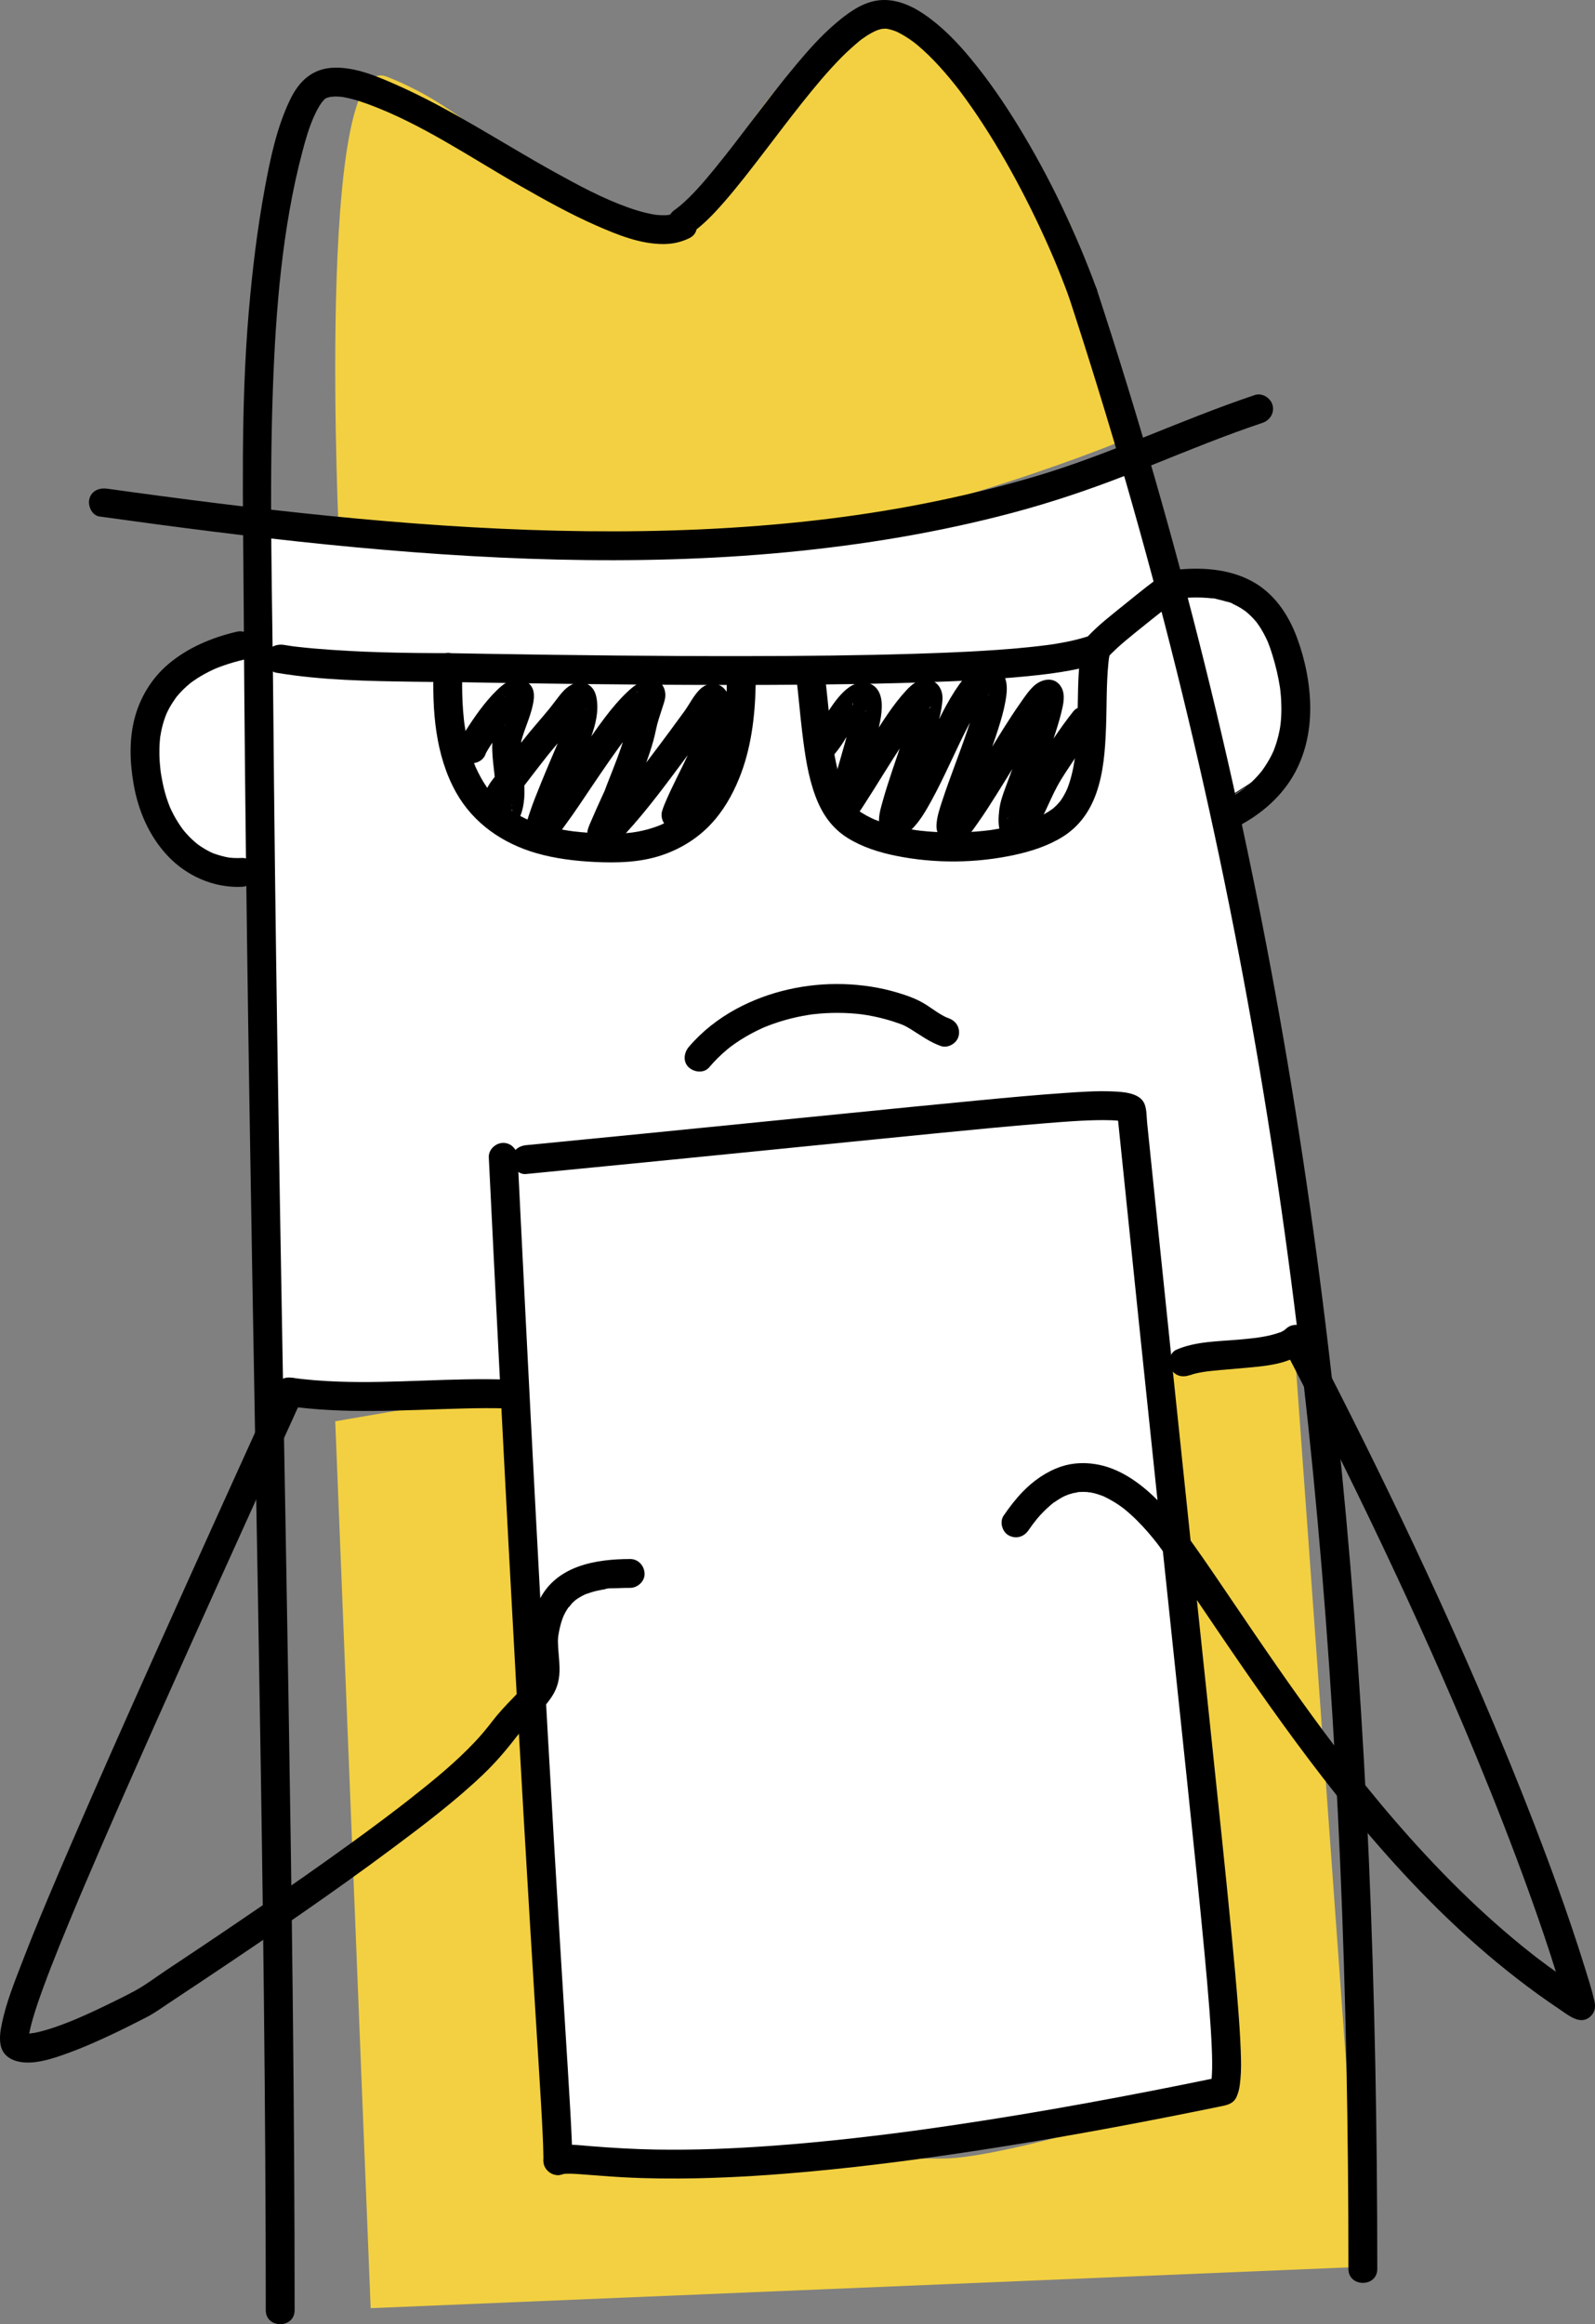 <?xml version="1.0" encoding="UTF-8"?>
<svg id="_ëîé_1" data-name="‘ëîé_1" xmlns="http://www.w3.org/2000/svg" viewBox="0 0 2042.16 2975.24">
  <rect x="0" y="0" width="2042.16" height="2975.24" fill="#808080" stroke="none"/>
  <defs>
    <style>
      .cls-1 {
        fill: #f2d041;
      }

      .cls-1, .cls-2, .cls-3 {
        stroke-width: 0px;
      }

      .cls-4 {
        fill: #fff;
        stroke: #000;
        stroke-miterlimit: 10;
      }

      .cls-3 {
        opacity: 0;
      }
    </style>
  </defs>
  <polygon class="cls-4" points="719.07 2756.31 654.97 1777.82 466.33 1784.89 354.45 1772.34 328.15 1116.78 275.45 1116.78 200.32 1031.89 187.8 938.87 219.99 869.45 310.91 825.25 325.51 821.65 328.17 666.97 474.56 683.07 825.3 696.02 1092.94 679.49 1359.47 624.03 1454.28 582.89 1507.94 752.83 1581.33 754.62 1629.96 808.2 1662.27 895.47 1640.32 978.06 1560.57 1028.78 1608.12 1235.81 1662.27 1530.93 1672.15 1727.7 1476.04 1763.56 1572.34 2640.35 1563.61 2674.26 1227.94 2742 892.07 2772.41 719.07 2756.31"/>
  <path class="cls-1" d="M429.21,1819.42l218.27-37.5,64.1,981.25h495.36c86.78,0,356.68-88.92,356.68-88.92l-88.29-918.22,181.12-44.05,85.86,1189.89-1267.74,52.88-45.35-1135.33Z"/>
  <path class="cls-1" d="M434.32,696.02s-31.18-633.46,60.53-598c143.17,55.35,190.13,175.39,359.02,188.41,37.81,2.92,111.12-169.32,195.98-224.48,84.86-55.17,84.41-96.21,241.04,96.2,147.49,181.19,140.87,408.15,140.87,408.15,0,0-317.52,129.71-540.08,129.71h-457.36Z"/>
  <path class="cls-1" d="M429.21,1819.42l45.35,1135.33"/>
  <g id="Shape">
    <path class="cls-3" d="M864.03,272.95c-4.13,2.05,3.8-1.08-.67.33-.9.28-1.78.64-2.7.86-1.26.29-8.48,1.54-3.83,1-5.48.63-11.05.44-16.53-.1-3.7-.36-1.3-.13-.5-.02-1.87-.26-3.74-.6-5.6-.96-2.93-.58-5.85-1.23-8.75-1.96-7.41-1.85-14.7-4.17-21.89-6.74-32.41-11.56-63.05-28.17-93.1-44.78-67.62-37.4-132.66-80.98-203.5-112.24-24.55-10.83-52.1-22.58-79.53-21.68-27.02.89-44.28,16.79-55.71,40.33-17.38,35.8-25.68,76.06-32.85,114.93-9.55,51.79-15.81,104.24-20.33,156.69-10.71,124.43-7.24,249.57-6.54,374.31.81,144.34,2.35,288.67,4.3,432.99,3.84,283.79,9.31,567.56,14.18,851.33,4.61,268.6,8.76,537.23,9.63,805.87.1,31.43.15,62.86.16,94.29,0,23.77,36.94,23.81,36.94,0-.02-263.01-3.61-526.02-7.92-788.99-4.6-280.65-10.12-561.28-14.32-841.93-2.14-142.56-3.94-285.13-5.14-427.7-1.12-133.53-5.26-267.77-.43-401.25,3.64-100.82,11.8-204.61,37.51-302.5,4.19-15.96,9.01-32.87,15.78-47.45,2.61-5.61,5.51-11.19,9.1-16.24.4-.56,2.24-2.75.1-.21.81-.97,1.65-1.92,2.53-2.82,3.97-4.05-.7-.28,3.03-2.45,4.38-2.55-2.14.27,1.95-.89,1.93-.55,3.85-1.03,5.83-1.39-5.05.92,2.45-.02,3.71-.03,2.91-.03,5.81.18,8.7.47,3.25.33-4.49-.75,1,.15,1.17.19,2.35.39,3.5.64,3.07.65,6.11,1.32,9.14,2.12,6.71,1.77,13.31,3.95,19.82,6.34,68.51,25.14,131.11,68.21,194.22,104.26,32.32,18.47,64.98,36.68,99.12,51.62,26.4,11.55,55.12,23.18,84.42,23.29,11.88.05,23.17-2.34,33.81-7.61,21.3-10.56,2.61-42.43-18.64-31.89h0Z"/>
    <path class="cls-2" d="M864.03,272.95c-4.13,2.05,3.8-1.08-.67.33-.9.28-1.78.64-2.7.86-1.26.29-8.48,1.54-3.83,1-5.48.63-11.05.44-16.53-.1-3.7-.36-1.3-.13-.5-.02-1.87-.26-3.74-.6-5.6-.96-2.93-.58-5.85-1.23-8.75-1.96-7.41-1.85-14.7-4.17-21.89-6.74-32.41-11.56-63.05-28.17-93.1-44.78-67.62-37.4-132.66-80.98-203.5-112.24-24.55-10.83-52.1-22.58-79.53-21.68-27.02.89-44.28,16.79-55.71,40.33-17.38,35.8-25.68,76.06-32.85,114.93-9.55,51.79-15.81,104.24-20.33,156.69-10.71,124.43-7.24,249.57-6.54,374.31.81,144.34,2.35,288.67,4.3,432.99,3.84,283.79,9.31,567.56,14.18,851.33,4.61,268.6,8.76,537.23,9.63,805.87.1,31.43.15,62.86.16,94.29,0,23.77,36.94,23.81,36.94,0-.02-263.01-3.61-526.02-7.92-788.99-4.6-280.65-10.12-561.28-14.32-841.93-2.14-142.56-3.94-285.13-5.14-427.7-1.12-133.53-5.26-267.77-.43-401.25,3.64-100.82,11.8-204.61,37.51-302.5,4.19-15.96,9.01-32.87,15.78-47.45,2.61-5.61,5.51-11.19,9.1-16.24.4-.56,2.24-2.75.1-.21.81-.97,1.65-1.92,2.53-2.82,3.97-4.05-.7-.28,3.03-2.45,4.38-2.55-2.14.27,1.95-.89,1.93-.55,3.85-1.03,5.83-1.39-5.05.92,2.45-.02,3.71-.03,2.91-.03,5.81.18,8.7.47,3.25.33-4.49-.75,1,.15,1.17.19,2.35.39,3.5.64,3.07.65,6.11,1.32,9.14,2.12,6.71,1.77,13.31,3.95,19.82,6.34,68.51,25.14,131.11,68.21,194.22,104.26,32.32,18.47,64.98,36.68,99.12,51.62,26.4,11.55,55.12,23.18,84.42,23.29,11.88.05,23.17-2.34,33.81-7.61,21.3-10.56,2.61-42.43-18.64-31.89h0Z"/>
  </g>
  <g>
    <path class="cls-3" d="M1368.57,380.11c51.85,158.26,98.1,318.34,138.26,479.97,39.32,158.24,72.83,317.9,100.71,478.55,27.86,160.53,50.06,322.01,67.23,484.03,17.55,165.58,29.92,331.68,38.14,497.98,8.5,171.97,12.57,344.15,13.4,516.33.11,22.52.16,45.04.16,67.56,0,23.77,36.94,23.81,36.94,0-.03-174.74-3.18-349.5-10.78-524.08-7.27-166.95-18.59-333.73-35.01-500.04-16.14-163.45-37.19-326.44-63.81-488.52-26.51-161.43-58.64-321.95-96.61-481.08-38.51-161.36-83.03-321.28-133.27-479.38-6.49-20.41-13.07-40.79-19.74-61.14-7.37-22.49-43.05-12.86-35.62,9.82h0Z"/>
    <path class="cls-2" d="M1368.57,380.11c51.85,158.26,98.1,318.34,138.26,479.97,39.32,158.24,72.83,317.9,100.71,478.55,27.86,160.53,50.06,322.01,67.23,484.03,17.55,165.58,29.92,331.68,38.14,497.98,8.5,171.97,12.57,344.15,13.4,516.33.11,22.52.16,45.04.16,67.56,0,23.77,36.94,23.81,36.94,0-.03-174.74-3.18-349.5-10.78-524.08-7.27-166.95-18.59-333.73-35.01-500.04-16.14-163.45-37.19-326.44-63.81-488.52-26.51-161.43-58.64-321.95-96.61-481.08-38.51-161.36-83.03-321.28-133.27-479.38-6.49-20.41-13.07-40.79-19.74-61.14-7.37-22.49-43.05-12.86-35.62,9.82h0Z"/>
  </g>
  <g>
    <path class="cls-3" d="M302.8,808.75c-31.65,7.47-62.16,20.19-87.17,41.3-20.54,17.34-35.34,41.08-42.59,66.9-7.96,28.35-6.94,58.18-1.95,86.94,5.83,33.55,19.58,65.88,42.94,91.02,24.5,26.37,59.5,41.96,95.66,40.32,9.64-.44,18.93-8.18,18.47-18.47-.43-9.63-8.13-18.94-18.47-18.47-3.34.15-6.68.19-10.02.04-1.65-.07-3.29-.22-4.93-.35-.7-.05-1.4-.15-2.1-.22,2.31.21,2.44.4.07-.03-6.42-1.15-12.51-2.91-18.68-5.01-.65-.22-1.28-.52-1.93-.74,3.79,1.28,1.51.68.6.25-1.46-.68-2.93-1.35-4.37-2.08-3.1-1.56-6.12-3.28-9.06-5.14-1.18-.75-2.35-1.52-3.5-2.31-.47-.32-4.6-3.27-2.68-1.87,1.93,1.41-1.98-1.62-2.55-2.11-1.45-1.23-2.88-2.5-4.27-3.8-2.47-2.31-4.84-4.72-7.11-7.22-.99-1.09-1.95-2.19-2.9-3.31-.74-.88-4.03-5.21-1.74-2.06-4.36-6-8.4-12.14-11.89-18.69-1.62-3.03-3.09-6.12-4.54-9.23-1.49-3.2-.34-.69-.06-.02-.31-.75-.61-1.5-.91-2.25-.81-2.03-1.57-4.07-2.3-6.13-2.7-7.64-4.82-15.45-6.47-23.38-.69-3.32-1.32-6.66-1.88-10-.24-1.41-.46-2.82-.67-4.23-.14-.93-.27-1.87-.4-2.8.19,1.3.37,3.07.12.74-.7-6.54-1.27-13.08-1.42-19.67-.14-6.05.02-12.11.52-18.14.12-1.47.26-2.94.42-4.4.04-.39.14-2.38.3-2.49.09-.06-.63,3.93-.23,1.83.57-3.02,1-6.06,1.66-9.07,1.19-5.49,2.73-10.9,4.63-16.19.47-1.3,1.07-2.57,1.48-3.89.58-1.85-.63,1.62-.73,1.67.22-.11.78-1.79.95-2.17,1.22-2.69,2.54-5.34,3.96-7.93,2.68-4.9,5.87-9.35,9.01-13.95,1.15-1.69-1.03,1.46-1.05,1.37-.04-.15,1.29-1.6,1.52-1.87.9-1.09,1.83-2.16,2.77-3.21,2.05-2.29,4.18-4.5,6.39-6.63,2.42-2.33,4.94-4.55,7.53-6.68.49-.4,1.02-.78,1.5-1.21,1.84-1.65-2.72,1.94-.67.52,1.44-.99,2.82-2.07,4.26-3.07,6.03-4.18,12.37-7.89,18.92-11.19,1.72-.87,3.46-1.71,5.21-2.52.89-.41,1.79-.81,2.68-1.22.37-.17,3.35-1.45,1.22-.55-2.24.95.75-.29,1.29-.51.95-.38,1.9-.75,2.85-1.12,1.94-.74,3.89-1.46,5.86-2.14,8.62-3.02,17.41-5.48,26.29-7.57,9.41-2.22,15.89-13.47,12.9-22.72-3.17-9.81-12.64-15.28-22.72-12.9h0Z"/>
    <path class="cls-2" d="M302.8,808.75c-31.65,7.47-62.16,20.19-87.17,41.3-20.54,17.34-35.34,41.08-42.59,66.9-7.96,28.35-6.94,58.18-1.95,86.94,5.83,33.55,19.58,65.88,42.94,91.02,24.5,26.37,59.5,41.96,95.66,40.32,9.64-.44,18.93-8.18,18.47-18.47-.43-9.63-8.13-18.94-18.47-18.47-3.34.15-6.68.19-10.02.04-1.65-.07-3.29-.22-4.93-.35-.7-.05-1.4-.15-2.1-.22,2.31.21,2.44.4.07-.03-6.42-1.15-12.51-2.91-18.68-5.01-.65-.22-1.28-.52-1.93-.74,3.79,1.28,1.51.68.6.25-1.46-.68-2.93-1.35-4.37-2.08-3.1-1.56-6.12-3.28-9.06-5.14-1.18-.75-2.35-1.52-3.5-2.31-.47-.32-4.6-3.27-2.68-1.87,1.93,1.41-1.98-1.62-2.55-2.11-1.45-1.23-2.88-2.5-4.27-3.8-2.47-2.31-4.84-4.72-7.11-7.22-.99-1.09-1.95-2.19-2.9-3.31-.74-.88-4.03-5.21-1.74-2.06-4.36-6-8.4-12.14-11.89-18.69-1.62-3.03-3.09-6.12-4.54-9.23-1.49-3.2-.34-.69-.06-.02-.31-.75-.61-1.5-.91-2.25-.81-2.03-1.57-4.07-2.3-6.13-2.7-7.64-4.82-15.45-6.47-23.38-.69-3.32-1.32-6.66-1.88-10-.24-1.41-.46-2.82-.67-4.23-.14-.93-.27-1.87-.4-2.8.19,1.3.37,3.07.12.74-.7-6.54-1.27-13.08-1.42-19.67-.14-6.05.02-12.11.52-18.14.12-1.47.26-2.94.42-4.4.04-.39.14-2.38.3-2.49.09-.06-.63,3.93-.23,1.83.57-3.02,1-6.06,1.66-9.07,1.19-5.49,2.73-10.9,4.63-16.19.47-1.3,1.07-2.57,1.48-3.89.58-1.85-.63,1.62-.73,1.67.22-.11.78-1.79.95-2.17,1.22-2.69,2.54-5.34,3.96-7.93,2.68-4.9,5.87-9.35,9.01-13.95,1.15-1.69-1.03,1.46-1.05,1.37-.04-.15,1.29-1.6,1.52-1.87.9-1.09,1.83-2.16,2.77-3.21,2.05-2.29,4.18-4.5,6.39-6.63,2.42-2.33,4.94-4.55,7.53-6.68.49-.4,1.02-.78,1.5-1.21,1.84-1.65-2.72,1.94-.67.52,1.44-.99,2.82-2.07,4.26-3.07,6.03-4.18,12.37-7.89,18.92-11.19,1.72-.87,3.46-1.71,5.21-2.52.89-.41,1.79-.81,2.68-1.22.37-.17,3.35-1.45,1.22-.55-2.24.95.75-.29,1.29-.51.95-.38,1.9-.75,2.85-1.12,1.94-.74,3.89-1.46,5.86-2.14,8.62-3.02,17.41-5.48,26.29-7.57,9.41-2.22,15.89-13.47,12.9-22.72-3.17-9.81-12.64-15.28-22.72-12.9h0Z"/>
  </g>
  <g>
    <path class="cls-3" d="M1503.59,766.53c13.93-1.52,27.99-2.21,41.98-1.14,1.58.12,3.15.26,4.72.43.67.07,1.33.15,2,.22,3.49.38-.56-.19-.95-.13,2.72-.38,6.97,1.17,9.63,1.77,2.91.65,5.79,1.39,8.64,2.26,1.56.47,8.02,1.7,8.87,3.1-.08-.13-4.15-1.88-.98-.41.56.26,1.13.51,1.69.77,1.31.61,2.6,1.25,3.88,1.91,2.74,1.43,5.41,2.99,7.99,4.69,1.21.79,2.38,1.64,3.58,2.46,2.68,1.83-2.78-2.41.72.55,2.43,2.06,4.81,4.15,7.05,6.42,2.15,2.17,4.21,4.44,6.15,6.8.43.52.83,1.05,1.26,1.56,1.65,1.94-1.79-2.69-.42-.5.97,1.56,2.15,3.01,3.17,4.55,3.96,5.99,7.25,12.32,10.25,18.83.11.25,1.16,2.65.32.7-.91-2.14.4,1.02.59,1.51.71,1.79,1.38,3.6,2.03,5.41,1.28,3.6,2.46,7.24,3.58,10.9,2.08,6.74,3.93,13.56,5.53,20.43,1.58,6.78,2.86,13.62,3.93,20.5.11.7.2,1.41.31,2.12-.08-.58-.5-4.13-.1-.68.16,1.41.33,2.81.48,4.22.39,3.73.68,7.47.87,11.22.33,6.46.36,12.95.04,19.41-.16,3.19-.4,6.38-.73,9.56-.06.61-.81,5.72-.33,2.95.47-2.7-.05.23-.16.9-.19,1.11-.37,2.23-.57,3.34-1.12,6.2-2.62,12.33-4.53,18.33-.95,3-2.06,5.94-3.15,8.9-1.16,3.11.1-.15.32-.66-.27.62-.53,1.24-.82,1.86-.75,1.65-1.51,3.29-2.31,4.91-3.39,6.84-7.44,13.21-11.82,19.45-.22.31-1.62,2.26-.25.39,1.56-2.15-.86,1.07-1.19,1.48-1.21,1.49-2.46,2.95-3.73,4.38-2.61,2.93-5.34,5.76-8.18,8.47-2.95,2.81-6.03,5.45-9.16,8.05-2.66,2.21-.52.45.04.02-.84.64-1.69,1.28-2.54,1.9-1.96,1.43-3.95,2.82-5.96,4.17-7.89,5.28-16.19,9.86-24.74,13.97-8.73,4.2-11.73,17.35-6.63,25.27,5.78,8.96,15.93,11.11,25.27,6.63,30.75-14.78,58.26-36.98,75.88-66.52,15.66-26.26,22.53-57.02,22.46-87.42-.08-30.59-6.38-61.98-17.03-90.62-11.02-29.64-29.3-56.81-57.73-72.12-30.26-16.3-65.68-18.04-99.2-14.39-9.57,1.04-18.95,7.75-18.47,18.47.41,9.11,8.18,19.59,18.47,18.47h0Z"/>
    <path class="cls-2" d="M1503.59,766.53c13.93-1.52,27.99-2.21,41.98-1.14,1.58.12,3.15.26,4.72.43.67.07,1.33.15,2,.22,3.49.38-.56-.19-.95-.13,2.72-.38,6.97,1.17,9.63,1.77,2.91.65,5.79,1.39,8.64,2.26,1.56.47,8.02,1.7,8.87,3.1-.08-.13-4.15-1.88-.98-.41.56.26,1.13.51,1.69.77,1.31.61,2.6,1.25,3.88,1.91,2.74,1.43,5.41,2.99,7.99,4.69,1.21.79,2.38,1.64,3.58,2.46,2.68,1.83-2.78-2.41.72.55,2.43,2.06,4.81,4.15,7.05,6.42,2.15,2.17,4.21,4.44,6.15,6.8.43.52.83,1.05,1.26,1.56,1.65,1.94-1.79-2.69-.42-.5.97,1.56,2.15,3.01,3.17,4.55,3.96,5.99,7.25,12.32,10.25,18.83.11.25,1.16,2.65.32.7-.91-2.14.4,1.02.59,1.51.71,1.79,1.38,3.6,2.03,5.41,1.28,3.6,2.46,7.24,3.58,10.9,2.08,6.74,3.93,13.56,5.53,20.43,1.58,6.78,2.86,13.62,3.93,20.5.11.7.2,1.41.31,2.12-.08-.58-.5-4.13-.1-.68.16,1.41.33,2.81.48,4.22.39,3.73.68,7.47.87,11.22.33,6.46.36,12.95.04,19.41-.16,3.19-.4,6.38-.73,9.56-.06.61-.81,5.72-.33,2.95.47-2.7-.05.23-.16.9-.19,1.11-.37,2.23-.57,3.34-1.12,6.2-2.62,12.33-4.53,18.33-.95,3-2.06,5.94-3.15,8.9-1.16,3.11.1-.15.32-.66-.27.62-.53,1.24-.82,1.86-.75,1.65-1.51,3.29-2.31,4.91-3.39,6.84-7.44,13.21-11.82,19.45-.22.31-1.62,2.26-.25.39,1.56-2.15-.86,1.07-1.19,1.48-1.21,1.49-2.46,2.95-3.73,4.38-2.61,2.93-5.34,5.76-8.18,8.47-2.95,2.81-6.03,5.45-9.16,8.05-2.66,2.21-.52.45.04.02-.84.64-1.69,1.28-2.54,1.9-1.96,1.43-3.95,2.82-5.96,4.17-7.89,5.28-16.19,9.86-24.74,13.97-8.73,4.2-11.73,17.35-6.63,25.27,5.78,8.96,15.93,11.11,25.27,6.63,30.75-14.78,58.26-36.98,75.88-66.52,15.66-26.26,22.53-57.02,22.46-87.42-.08-30.59-6.38-61.98-17.03-90.62-11.02-29.64-29.3-56.81-57.73-72.12-30.26-16.3-65.68-18.04-99.2-14.39-9.57,1.04-18.95,7.75-18.47,18.47.41,9.11,8.18,19.59,18.47,18.47h0Z"/>
  </g>
  <g>
    <path class="cls-3" d="M127.35,661.18c96.81,13.48,193.76,26.06,291.01,35.85,98.13,9.88,196.6,16.97,295.21,19.29,97.86,2.31,195.92-.07,293.4-9.37,97.65-9.32,194.81-25.33,289.65-50.58,48.49-12.91,95.89-28.79,142.66-46.95,47.27-18.35,93.97-38.17,141.59-55.63,11.79-4.32,23.63-8.48,35.54-12.47,9.45-3.16,15.64-12.73,12.9-22.72-2.54-9.23-13.22-16.08-22.72-12.9-95.28,31.9-185.96,76.21-282.48,104.6-91.73,26.98-186.03,45.14-281,55.93-97.18,11.04-195.09,14.88-292.85,13.79-97.79-1.1-195.48-7.13-292.84-16.15-95.27-8.83-190.27-20.51-285.06-33.45-11.73-1.6-23.46-3.22-35.18-4.85-9.87-1.37-19.83,2.4-22.72,12.9-2.37,8.64,2.96,21.33,12.9,22.72h0Z"/>
    <path class="cls-2" d="M127.35,661.18c96.81,13.48,193.76,26.06,291.01,35.85,98.13,9.88,196.6,16.97,295.21,19.29,97.86,2.31,195.92-.07,293.4-9.37,97.65-9.32,194.81-25.33,289.65-50.58,48.49-12.91,95.89-28.79,142.66-46.95,47.27-18.35,93.97-38.17,141.59-55.63,11.79-4.32,23.63-8.48,35.54-12.47,9.45-3.16,15.64-12.73,12.9-22.72-2.54-9.23-13.22-16.08-22.72-12.9-95.28,31.9-185.96,76.21-282.48,104.6-91.73,26.98-186.03,45.14-281,55.93-97.18,11.04-195.09,14.88-292.85,13.79-97.79-1.1-195.48-7.13-292.84-16.15-95.27-8.83-190.27-20.51-285.06-33.45-11.73-1.6-23.46-3.22-35.18-4.85-9.87-1.37-19.83,2.4-22.72,12.9-2.37,8.64,2.96,21.33,12.9,22.72h0Z"/>
  </g>
  <g>
    <path class="cls-3" d="M882.67,300.41c17.03-11.6,31.34-26.71,44.8-42.17,17.64-20.27,34.02-41.62,50.36-62.94,8.52-11.11,16.98-22.25,25.5-33.36,1.94-2.53,3.88-5.05,5.82-7.58.55-.72,1.11-1.44,1.67-2.16-.34.44-2.42,3.13-.39.5,1.11-1.43,2.22-2.87,3.34-4.3,4.28-5.51,8.59-11,12.93-16.46,16.11-20.25,32.66-40.28,50.88-58.68,7.69-7.77,15.8-14.91,24.16-21.92,1.74-1.46-3.28,2.45-1.47,1.13.38-.28.75-.57,1.13-.86.99-.74,1.99-1.47,2.99-2.19,1.93-1.38,3.9-2.72,5.91-3.99,3.59-2.28,7.3-4.28,11.12-6.13,3.15-1.53.07.78-1.27.5.49.1,2.25-.87,2.76-1.04,1.78-.62,3.58-1.17,5.41-1.6.77-.18,1.55-.32,2.32-.49,3.41-.74-.67.35-1.96.22,1.74.17,3.66-.28,5.43-.21.73.03,1.46.15,2.19.15,2.4.02-5.33-1.01-1.16-.11,2.15.46,4.28.91,6.39,1.54,1.93.57,3.82,1.27,5.71,1.96,4.2,1.55-2.6-1.27-.26-.12,1.11.55,2.25,1.04,3.36,1.6,4.76,2.38,9.33,5.13,13.74,8.11,2.09,1.41,4.12,2.89,6.15,4.38.53.39,1.29.86,1.77,1.34-.23-.23-3.49-2.79-1.07-.8,1.19.97,2.4,1.93,3.58,2.91,10.11,8.42,19.46,17.74,28.33,27.45,4.96,5.43,9.76,11,14.43,16.68,2.37,2.87,4.71,5.78,7.02,8.7.7.89,4.16,5.4,1.79,2.28,1.25,1.64,2.51,3.28,3.75,4.93,10.12,13.47,19.7,27.34,28.88,41.46,20.04,30.85,38.2,62.93,54.92,95.7,8.64,16.93,16.88,34.07,24.72,51.38,3.77,8.33,7.44,16.7,11.03,25.11,1.46,3.41.58,1.35.26.61.47,1.11.94,2.23,1.4,3.35.81,1.95,1.62,3.9,2.42,5.85,1.82,4.43,3.61,8.88,5.37,13.34,3.36,8.5,6.61,17.05,9.76,25.63,3.32,9.04,12.68,16.15,22.72,12.9,8.88-2.87,16.46-13.01,12.9-22.72-26.58-72.44-60.04-142.84-100.31-208.69-18.42-30.11-38.47-59.31-60.98-86.52-17.64-21.33-37.17-41.6-60.2-57.17-17.87-12.08-39.07-20.78-60.89-17.03-19.82,3.4-37.4,16.65-52.29,29.37-18.61,15.89-34.96,34.39-50.63,53.12-18.98,22.67-36.94,46.18-54.89,69.68-4.39,5.74-8.77,11.49-13.15,17.23-1.9,2.48-3.8,4.96-5.7,7.44-1.08,1.41-2.16,2.81-3.24,4.22-.54.7-1.08,1.4-1.61,2.1-.35.45-2.69,3.47-.97,1.26,1.65-2.12-1.33,1.71-1.76,2.27-1.06,1.37-2.12,2.73-3.19,4.1-2.1,2.69-4.21,5.38-6.33,8.06-4.1,5.19-8.23,10.35-12.41,15.46-13.89,16.98-28.27,34.09-45.04,48.34-1.49,1.27-7.29,5.21-1.65,1.47-1.67,1.11-3.24,2.4-4.9,3.53-7.97,5.43-12.29,16.49-6.63,25.27,5.12,7.93,16.73,12.44,25.27,6.63h0Z"/>
    <path class="cls-2" d="M882.67,300.41c17.03-11.6,31.34-26.71,44.8-42.17,17.64-20.27,34.02-41.62,50.36-62.94,8.52-11.11,16.98-22.25,25.5-33.36,1.94-2.53,3.88-5.05,5.82-7.58.55-.72,1.11-1.44,1.67-2.16-.34.44-2.42,3.13-.39.5,1.11-1.43,2.22-2.87,3.34-4.3,4.28-5.51,8.59-11,12.93-16.46,16.11-20.25,32.66-40.28,50.88-58.68,7.69-7.77,15.8-14.91,24.16-21.92,1.74-1.46-3.28,2.45-1.47,1.13.38-.28.75-.57,1.13-.86.99-.74,1.99-1.47,2.99-2.19,1.93-1.38,3.9-2.72,5.91-3.99,3.59-2.28,7.3-4.28,11.12-6.13,3.15-1.53.07.78-1.27.5.49.1,2.25-.87,2.76-1.04,1.78-.62,3.58-1.17,5.41-1.6.77-.18,1.55-.32,2.32-.49,3.41-.74-.67.35-1.96.22,1.74.17,3.66-.28,5.43-.21.73.03,1.46.15,2.19.15,2.4.02-5.33-1.01-1.16-.11,2.15.46,4.28.91,6.39,1.54,1.93.57,3.82,1.27,5.71,1.96,4.2,1.55-2.6-1.27-.26-.12,1.11.55,2.25,1.04,3.36,1.6,4.76,2.38,9.33,5.13,13.74,8.11,2.09,1.41,4.12,2.89,6.15,4.38.53.39,1.29.86,1.77,1.34-.23-.23-3.49-2.79-1.07-.8,1.19.97,2.4,1.93,3.58,2.91,10.11,8.42,19.46,17.74,28.33,27.45,4.96,5.43,9.76,11,14.43,16.68,2.37,2.87,4.71,5.78,7.02,8.7.7.89,4.16,5.4,1.79,2.28,1.25,1.64,2.51,3.28,3.75,4.93,10.12,13.47,19.7,27.34,28.88,41.46,20.04,30.85,38.2,62.93,54.92,95.7,8.64,16.93,16.88,34.07,24.72,51.38,3.77,8.33,7.44,16.7,11.03,25.11,1.46,3.41.58,1.35.26.61.47,1.11.94,2.23,1.4,3.35.81,1.95,1.62,3.9,2.42,5.85,1.82,4.43,3.61,8.88,5.37,13.34,3.36,8.5,6.61,17.05,9.76,25.63,3.32,9.04,12.68,16.15,22.72,12.9,8.88-2.87,16.46-13.01,12.9-22.72-26.58-72.44-60.04-142.84-100.31-208.69-18.42-30.11-38.47-59.31-60.98-86.52-17.64-21.33-37.17-41.6-60.2-57.17-17.87-12.08-39.07-20.78-60.89-17.03-19.82,3.4-37.4,16.65-52.29,29.37-18.61,15.89-34.96,34.39-50.63,53.12-18.98,22.67-36.94,46.18-54.89,69.68-4.39,5.74-8.77,11.49-13.15,17.23-1.9,2.48-3.8,4.96-5.7,7.44-1.08,1.41-2.16,2.81-3.24,4.22-.54.7-1.08,1.4-1.61,2.1-.35.45-2.69,3.47-.97,1.26,1.65-2.12-1.33,1.71-1.76,2.27-1.06,1.37-2.12,2.73-3.19,4.1-2.1,2.69-4.21,5.38-6.33,8.06-4.1,5.19-8.23,10.35-12.41,15.46-13.89,16.98-28.27,34.09-45.04,48.34-1.49,1.27-7.29,5.21-1.65,1.47-1.67,1.11-3.24,2.4-4.9,3.53-7.97,5.43-12.29,16.49-6.63,25.27,5.12,7.93,16.73,12.44,25.27,6.63h0Z"/>
  </g>
  <g>
    <path class="cls-3" d="M573.71,873.05c116.07,2.11,232.15,3.65,348.24,3.79,76.74.09,153.5-.36,230.22-2.43,46.29-1.25,92.61-2.98,138.78-6.62,26.17-2.06,52.43-4.66,78.28-9.34,12.16-2.2,24.14-5.08,35.89-8.91,1.02-.33,2.04-.67,3.06-1.01,9.15-3.05,16.08-12.88,12.9-22.72-2.95-9.11-12.9-16.17-22.72-12.9-10.82,3.6-21.77,6.56-32.96,8.79-4.18.83-8.37,1.58-12.57,2.27-2.4.39-4.81.77-7.22,1.13-2.71.4-12.41,1.66-3.54.53-13.31,1.7-26.65,3.14-40.02,4.31-43.12,3.76-86.41,5.59-129.67,6.95-72.49,2.28-145.04,2.92-217.56,3.02-110.25.15-220.51-1.1-330.75-2.92-16.79-.28-33.57-.57-50.36-.88-9.66-.18-18.91,8.62-18.47,18.47.45,10.16,8.11,18.28,18.47,18.47h0Z"/>
    <path class="cls-2" d="M573.71,873.05c116.07,2.11,232.15,3.65,348.24,3.79,76.74.09,153.5-.36,230.22-2.43,46.29-1.25,92.61-2.98,138.78-6.62,26.17-2.06,52.43-4.66,78.28-9.34,12.16-2.2,24.14-5.08,35.89-8.91,1.02-.33,2.04-.67,3.06-1.01,9.15-3.05,16.08-12.88,12.9-22.72-2.95-9.11-12.9-16.17-22.72-12.9-10.82,3.6-21.77,6.56-32.96,8.79-4.18.83-8.37,1.58-12.57,2.27-2.4.39-4.81.77-7.22,1.13-2.71.4-12.41,1.66-3.54.53-13.31,1.7-26.65,3.14-40.02,4.31-43.12,3.76-86.41,5.59-129.67,6.95-72.49,2.28-145.04,2.92-217.56,3.02-110.25.15-220.51-1.1-330.75-2.92-16.79-.28-33.57-.57-50.36-.88-9.66-.18-18.91,8.62-18.47,18.47.45,10.16,8.11,18.28,18.47,18.47h0Z"/>
  </g>
  <g>
    <path class="cls-3" d="M555.24,854.58c-2.07,54.01,1.85,112.37,29.04,160.42,22.16,39.18,59.59,64.8,102.33,77.13,24.09,6.95,49.39,10.04,74.38,11.28,28.61,1.43,57.9.73,85.37-8.29,23.77-7.81,45.63-21,62.94-39.16,16.39-17.2,28.13-37.58,37.04-59.46,15.1-37.07,20.25-78.05,21.12-117.83.08-3.72.12-7.44.12-11.16,0-9.66-8.5-18.91-18.47-18.47-10.01.45-18.46,8.11-18.47,18.47-.01,16.32-.75,32.65-2.55,48.88-.23,2.12-.51,4.24-.76,6.35-.38,3.22.65-4.48.06-.46-.2,1.33-.38,2.66-.59,3.99-.72,4.73-1.55,9.45-2.48,14.15-1.92,9.66-4.3,19.23-7.26,28.62-1.55,4.94-3.26,9.82-5.15,14.64-.39,1-.81,1.99-1.2,2.99-1.17,3,1.65-3.68-.02.04-1.1,2.45-2.2,4.9-3.38,7.32-4.42,9.06-9.63,17.64-15.53,25.82-.32.44-.66.86-.97,1.3-1.34,1.93,2.43-2.95.9-1.17-.7.82-1.35,1.69-2.04,2.53-1.73,2.09-3.52,4.14-5.38,6.13-3.49,3.75-7.2,7.31-11.1,10.64-.99.84-2,1.66-3,2.48-3.23,2.65,2.32-1.64-.26.19-2.16,1.53-4.3,3.08-6.52,4.52-4.57,2.96-9.32,5.63-14.23,8-1.26.61-2.54,1.19-3.81,1.77-4.2,1.92,2.48-.91-.64.27-2.92,1.1-5.84,2.21-8.81,3.17-5.83,1.89-11.78,3.41-17.8,4.59-2.95.58-5.91,1.05-8.88,1.51,3.86-.59.22-.05-1.48.14-1.94.21-3.89.39-5.84.54-7,.53-14.01.64-21.03.58-12.55-.11-25.11-.66-37.6-1.83-2.95-.28-5.9-.59-8.84-.94-.62-.07-1.24-.16-1.87-.23-2.92-.34,1.16-.11,1.21.18-.03-.18-4.55-.65-4.87-.7-5.51-.84-11-1.83-16.45-3-10.23-2.19-20.33-5-30.14-8.63-.62-.23-6.68-3.01-6.96-2.73.34-.35,4.13,1.83.54.19-1.27-.58-2.54-1.15-3.79-1.75-4.32-2.06-8.56-4.31-12.68-6.75-4.04-2.4-7.92-5.02-11.74-7.77-.32-.23-1.15-1.05-1.6-1.2-.15-.05,3.22,2.59,1.77,1.36-.89-.75-1.82-1.45-2.71-2.19-1.79-1.48-3.53-3.01-5.24-4.58-3.55-3.27-6.92-6.74-10.1-10.37-1.44-1.65-2.79-3.36-4.19-5.04-2.01-2.41,2.41,3.33.11.1-.79-1.11-1.61-2.21-2.39-3.33-5.7-8.2-10.35-16.96-14.48-26.04-1.71-3.76,1.09,2.82-.1-.23-.48-1.23-.98-2.46-1.46-3.7-.96-2.53-1.87-5.07-2.73-7.64-1.79-5.35-3.35-10.77-4.71-16.24-1.5-6.02-2.77-12.1-3.83-18.21-.5-2.87-.93-5.75-1.37-8.64-.1-.68-.19-1.36-.29-2.03.62,4.42.23,1.76.12.79-.21-1.86-.44-3.72-.64-5.59-1.5-14.07-2.13-28.22-2.17-42.37-.02-7.79.15-15.59.45-23.37.37-9.66-8.76-18.9-18.47-18.47-10.32.46-18.07,8.11-18.47,18.47h0Z"/>
    <path class="cls-2" d="M555.24,854.58c-2.07,54.01,1.85,112.37,29.04,160.42,22.16,39.18,59.59,64.8,102.33,77.13,24.09,6.95,49.39,10.04,74.38,11.28,28.61,1.43,57.9.73,85.37-8.29,23.77-7.81,45.63-21,62.94-39.16,16.39-17.2,28.13-37.58,37.04-59.46,15.1-37.07,20.25-78.05,21.12-117.83.08-3.72.12-7.44.12-11.16,0-9.66-8.5-18.91-18.47-18.47-10.01.45-18.46,8.11-18.47,18.47-.01,16.32-.75,32.65-2.55,48.88-.23,2.12-.51,4.24-.76,6.35-.38,3.22.65-4.48.06-.46-.2,1.33-.38,2.66-.59,3.99-.72,4.73-1.55,9.45-2.48,14.15-1.92,9.66-4.3,19.23-7.26,28.62-1.55,4.94-3.26,9.82-5.15,14.64-.39,1-.81,1.99-1.2,2.99-1.17,3,1.65-3.68-.02.04-1.1,2.45-2.2,4.9-3.38,7.32-4.42,9.06-9.63,17.64-15.53,25.82-.32.44-.66.86-.97,1.3-1.34,1.93,2.43-2.95.9-1.17-.7.82-1.35,1.69-2.04,2.53-1.73,2.09-3.52,4.14-5.38,6.13-3.49,3.75-7.2,7.31-11.1,10.64-.99.84-2,1.66-3,2.48-3.23,2.65,2.32-1.64-.26.19-2.16,1.53-4.3,3.08-6.52,4.52-4.57,2.96-9.32,5.63-14.23,8-1.26.61-2.54,1.19-3.81,1.77-4.2,1.92,2.48-.91-.64.27-2.92,1.1-5.84,2.21-8.81,3.17-5.83,1.89-11.78,3.41-17.8,4.59-2.95.58-5.91,1.05-8.88,1.51,3.86-.59.22-.05-1.48.14-1.94.21-3.89.39-5.84.54-7,.53-14.01.64-21.03.58-12.55-.11-25.11-.66-37.6-1.83-2.95-.28-5.9-.59-8.84-.94-.62-.07-1.24-.16-1.87-.23-2.92-.34,1.16-.11,1.21.18-.03-.18-4.55-.65-4.87-.7-5.51-.84-11-1.83-16.45-3-10.23-2.19-20.33-5-30.14-8.63-.62-.23-6.68-3.01-6.96-2.73.34-.35,4.13,1.83.54.19-1.27-.58-2.54-1.15-3.79-1.75-4.32-2.06-8.56-4.31-12.68-6.75-4.04-2.4-7.92-5.02-11.74-7.77-.32-.23-1.15-1.05-1.6-1.2-.15-.05,3.22,2.59,1.77,1.36-.89-.75-1.82-1.45-2.71-2.19-1.79-1.48-3.53-3.01-5.24-4.58-3.55-3.27-6.92-6.74-10.1-10.37-1.44-1.65-2.79-3.36-4.19-5.04-2.01-2.41,2.41,3.33.11.1-.79-1.11-1.61-2.21-2.39-3.33-5.7-8.2-10.35-16.96-14.48-26.04-1.71-3.76,1.09,2.82-.1-.23-.48-1.23-.98-2.46-1.46-3.7-.96-2.53-1.87-5.07-2.73-7.64-1.79-5.35-3.35-10.77-4.71-16.24-1.5-6.02-2.77-12.1-3.83-18.21-.5-2.87-.93-5.75-1.37-8.64-.1-.68-.19-1.36-.29-2.03.62,4.42.23,1.76.12.79-.21-1.86-.44-3.72-.64-5.59-1.5-14.07-2.13-28.22-2.17-42.37-.02-7.79.15-15.59.45-23.37.37-9.66-8.76-18.9-18.47-18.47-10.32.46-18.07,8.11-18.47,18.47h0Z"/>
  </g>
  <g>
    <path class="cls-3" d="M1020.09,872.42c.12.79.69,4.92.21,1.42-.46-3.37.04.35.13,1.13.34,2.76.66,5.51.96,8.28.61,5.54,1.16,11.09,1.71,16.63,1.28,12.82,2.55,25.65,4.12,38.44,3.34,27.08,7.14,54.79,16.69,80.5,8.42,22.66,20.83,41.12,41.59,54.05,18.49,11.51,40.16,18.3,61.38,22.62,49.77,10.14,102.72,9.67,152.34-1.13,21.19-4.62,42.82-11.6,61.33-23.13,21.05-13.12,34.6-32.21,42.92-55.43,9.59-26.76,11.54-56.25,12.62-84.43,1.06-27.54.31-55.25,3.06-82.7.13-1.3.28-2.6.42-3.9.47-4.39-.44,2.57.08-.76.43-2.8.88-5.59,1.43-8.36,1.85-9.45-2.67-20.39-12.9-22.72-9.14-2.08-20.74,2.76-22.72,12.9-4.97,25.43-5.07,51.54-5.57,77.34-.27,13.85-.55,27.7-1.37,41.53-.41,6.96-.96,13.91-1.72,20.84-.17,1.51-.35,3.03-.53,4.54-.05.38-.4,2.92-.06.54.35-2.53-.11.66-.2,1.27-.47,3.18-1.01,6.34-1.61,9.5-1.21,6.31-2.69,12.57-4.59,18.72-.87,2.84-1.83,5.65-2.9,8.42-.7,1.83-1.52,3.39-.17.55-.66,1.39-1.27,2.81-1.95,4.19-1.24,2.52-2.58,4.99-4.04,7.39-.77,1.27-1.58,2.52-2.43,3.75-1.09,1.59-2.88,3.56-.49.84-2.67,3.04-5.27,6.01-8.33,8.68-.8.69-1.65,1.33-2.43,2.03-.82.74,3.64-2.63.8-.64-1.83,1.28-3.65,2.57-5.55,3.76-3.88,2.44-7.91,4.63-12.04,6.62-1.27.61-4.5,2.85-5.87,2.67.13.02,4.39-1.76,1.37-.59-.52.2-1.03.42-1.55.62-1.22.48-2.45.95-3.68,1.41-4.94,1.83-9.95,3.45-15.01,4.9-10.67,3.06-21.56,5.37-32.52,7.13-2.58.41-5.19.91-7.79,1.16,5.13-.48.19-.05-1.01.09-1.55.18-3.09.36-4.64.52-6.04.64-12.09,1.12-18.15,1.46-12.01.67-24.05.79-36.07.33-5.84-.22-11.68-.58-17.5-1.07-2.87-.25-5.74-.53-8.61-.85-1.53-.17-3.06-.36-4.59-.54-3.24-.38,3.45.52-.93-.12-10.98-1.62-21.88-3.71-32.6-6.62-5.08-1.38-10.11-2.93-15.07-4.7-2.11-.75-4.19-1.57-6.28-2.38-3.84-1.48,2.79,1.32-.12-.04-1.13-.53-2.28-1.02-3.4-1.55-4.15-1.96-8.22-4.12-12.12-6.55-1.64-1.02-3.25-2.09-4.82-3.2-.69-.49-3.77-2.77-1.14-.79,2.63,1.98-.36-.34-.98-.87-1.48-1.27-2.92-2.6-4.28-3.99-.72-.74-1.42-1.49-2.1-2.27-.34-.39-.67-.81-1.02-1.2-2.42-2.69,1.68,2.61.59.78-2.53-4.28-5.38-8.26-7.59-12.76-.63-1.28-1.21-2.58-1.81-3.86-1.47-3.14,1.17,3.08-.09-.2-1.09-2.83-2.17-5.66-3.13-8.54-1.9-5.64-3.52-11.37-4.96-17.15-3.12-12.54-5.38-25.29-7.26-38.07-.25-1.72-.48-3.43-.73-5.15.48,3.31.1.73-.12-.97-.44-3.4-.86-6.81-1.25-10.22-.72-6.15-1.38-12.32-2.01-18.48-1.17-11.39-2.2-22.79-3.5-34.17-.66-5.76-1.4-11.51-2.24-17.24-1.4-9.59-14.04-15.71-22.72-12.9-10.48,3.39-14.4,12.44-12.9,22.72h0Z"/>
    <path class="cls-2" d="M1020.09,872.42c.12.79.69,4.92.21,1.42-.46-3.37.04.35.13,1.13.34,2.76.66,5.51.96,8.28.61,5.54,1.16,11.09,1.71,16.63,1.28,12.82,2.55,25.65,4.12,38.44,3.34,27.08,7.14,54.79,16.69,80.5,8.42,22.66,20.83,41.12,41.59,54.05,18.49,11.51,40.16,18.3,61.38,22.62,49.77,10.14,102.72,9.67,152.34-1.13,21.19-4.62,42.82-11.6,61.33-23.13,21.05-13.12,34.6-32.21,42.92-55.43,9.59-26.76,11.54-56.25,12.62-84.43,1.06-27.54.31-55.25,3.06-82.7.13-1.3.28-2.6.42-3.9.47-4.39-.44,2.57.08-.76.43-2.8.88-5.59,1.43-8.36,1.85-9.45-2.67-20.39-12.9-22.72-9.14-2.08-20.74,2.76-22.72,12.9-4.97,25.43-5.07,51.54-5.57,77.34-.27,13.85-.55,27.7-1.37,41.53-.41,6.96-.96,13.91-1.72,20.84-.17,1.51-.35,3.03-.53,4.54-.05.38-.4,2.92-.06.54.35-2.53-.11.66-.2,1.27-.47,3.18-1.01,6.34-1.61,9.5-1.21,6.31-2.69,12.57-4.59,18.72-.87,2.84-1.83,5.65-2.9,8.42-.7,1.83-1.52,3.39-.17.55-.66,1.39-1.27,2.81-1.95,4.19-1.24,2.52-2.58,4.99-4.04,7.39-.77,1.27-1.58,2.52-2.43,3.75-1.09,1.59-2.88,3.56-.49.84-2.67,3.04-5.27,6.01-8.33,8.68-.8.69-1.65,1.33-2.43,2.03-.82.74,3.64-2.63.8-.64-1.83,1.28-3.65,2.57-5.55,3.76-3.88,2.44-7.91,4.63-12.04,6.62-1.27.61-4.5,2.85-5.87,2.67.13.02,4.39-1.76,1.37-.59-.52.2-1.03.42-1.55.62-1.22.48-2.45.95-3.68,1.41-4.94,1.83-9.95,3.45-15.01,4.9-10.67,3.06-21.56,5.37-32.52,7.13-2.58.41-5.19.91-7.79,1.16,5.13-.48.19-.05-1.01.09-1.55.18-3.09.36-4.64.52-6.04.64-12.09,1.12-18.15,1.46-12.01.67-24.05.79-36.07.33-5.84-.22-11.68-.58-17.5-1.07-2.87-.25-5.74-.53-8.61-.85-1.53-.17-3.06-.36-4.59-.54-3.24-.38,3.45.52-.93-.12-10.98-1.62-21.88-3.71-32.6-6.62-5.08-1.38-10.11-2.93-15.07-4.7-2.11-.75-4.19-1.57-6.28-2.38-3.84-1.48,2.79,1.32-.12-.04-1.13-.53-2.28-1.02-3.4-1.55-4.15-1.96-8.22-4.12-12.12-6.55-1.64-1.02-3.25-2.09-4.82-3.2-.69-.49-3.77-2.77-1.14-.79,2.63,1.98-.36-.34-.98-.87-1.48-1.27-2.92-2.6-4.28-3.99-.72-.74-1.42-1.49-2.1-2.27-.34-.39-.67-.81-1.02-1.2-2.42-2.69,1.68,2.61.59.78-2.53-4.28-5.38-8.26-7.59-12.76-.63-1.28-1.21-2.58-1.81-3.86-1.47-3.14,1.17,3.08-.09-.2-1.09-2.83-2.17-5.66-3.13-8.54-1.9-5.64-3.52-11.37-4.96-17.15-3.12-12.54-5.38-25.29-7.26-38.07-.25-1.72-.48-3.43-.73-5.15.48,3.31.1.73-.12-.97-.44-3.4-.86-6.81-1.25-10.22-.72-6.15-1.38-12.32-2.01-18.48-1.17-11.39-2.2-22.79-3.5-34.17-.66-5.76-1.4-11.51-2.24-17.24-1.4-9.59-14.04-15.71-22.72-12.9-10.48,3.39-14.4,12.44-12.9,22.72h0Z"/>
  </g>
  <g>
    <path class="cls-3" d="M622.24,963.72c.8-3.32-2.21,4.22-1.08,2.37.43-.71.75-1.5,1.14-2.24,1.38-2.57,2.9-5.07,4.45-7.54,4.23-6.79,8.75-13.4,13.42-19.88,1.37-1.9,2.75-3.79,4.15-5.66.59-.79,1.18-1.57,1.77-2.35,1.69-2.26,1.56-.27-.38.48,1.38-.53,3.36-4.24,4.33-5.44,1.41-1.73,2.85-3.45,4.31-5.13,2.44-2.82,4.95-5.58,7.61-8.21,1.25-1.23,2.52-2.44,3.85-3.59.4-.35.83-.67,1.22-1.03,2.21-2-4.41,2.71-.85.73.91-.51,4.73-2.41.89-.77-3.29,1.4-1.65.69-.82.45,2.45-.71-5.69.46-3.26.48-7.47-.06-18.15-8.32-16.18-15.87-.09.35,0,.95,0,1.31-.02,3.95.95-4.63.26-1.58-1.7,7.59-3.75,14.99-6.19,22.39-4.49,13.6-10.19,25.71-10.63,40.28-.64,20.99,4.63,41.73,4.33,62.74-.04,2.62-.24,5.21-.43,7.81-.32,4.35.94-4.18-.02-.05-.18.77-.3,1.55-.48,2.31-.26,1.11-.58,2.2-.91,3.3-1.07,3.6.66.86.27-.36.16.52-1.29,2.27-1.5,2.75-.83,1.22-.75,1.15.27-.19,1.06-1.31,1.11-1.4.16-.29-.23.24-.47.49-.7.73-1.45,1.32-.81.82,1.93-1.49,7.09-4.5,17.39-1.61,21.38,5.28,2.52,4.35,1.48,3.72.86,1.72-.11-.36-.16-1.51-.33-1.71,1.74,1.91.17,4.42.32.94.05-1.11-.02-2.22.03-3.33.02-.51.54-3.16.27-3.51.71.91-.75,4.29.07.15.26-1.32,2.27-5.69,1.89-6.79.61,1.74-1.97,3.55-.33.97.44-.69.87-1.41,1.28-2.12-2.43,4.1,1.06-1.26,1.46-1.78,1.26-1.6,2.52-3.21,3.78-4.81,3.08-3.93,6.13-7.89,9.18-11.84,9.89-12.82,17.87-23.41,27.48-35.51,9.06-11.41,18.78-22.19,28.13-33.34,3.5-4.18,6.75-8.59,10.05-12.93.94-1.23,4.75-6.06,1.84-2.42,1.8-2.25,3.57-4.51,5.47-6.68,1.17-1.33,2.46-2.55,3.65-3.86,1.08-1.19,3.74-2.51-1.09.65,1.85-1.21,2.52-.63-2.1.6-6.53,1.75-14.1-1.39-17.56-7.24.08.14-2.52-4.84-1.19-2.39.09.49.17.97.26,1.46-.32-2.43-.38-2.56-.18-.39-.05,2.1.09,4.19-.03,6.3,0-.07-.46,5.22-.16,2.44.31-2.82-.47,2.64-.45,2.53-.64,3.41-1.47,6.78-2.41,10.12-1.9,6.73-4.28,13.31-6.87,19.8-.41,1.04-.83,2.08-1.26,3.11-.19.47-2.32,5.51-.64,1.56-1.16,2.72-2.34,5.43-3.5,8.14-2.45,5.7-4.88,11.41-7.3,17.13-4.34,10.26-8.65,20.53-12.85,30.84-5.04,12.38-10.06,24.81-14.27,37.51-2.57,7.75-5.95,17.21-3.62,25.39,4.69,16.53,23.03,18.38,34.51,8.05,5.32-4.79,9.54-11.01,13.78-16.71,12.9-17.37,24.72-35.56,36.86-53.46,14.59-21.52,29.24-43.04,45.03-63.71,3.1-4.07-1.38,1.75-.04.04.94-1.2,1.87-2.4,2.81-3.59,1.81-2.29,3.64-4.57,5.5-6.82,3.23-3.91,6.54-7.76,9.99-11.47,2.89-3.11,5.87-6.14,9.05-8.94.6-.53,1.22-1.04,1.82-1.56,3.27-2.82-2.18,1.52-1.29.96,1.27-.81,2.45-1.75,3.76-2.49.55-.31,1.15-.55,1.68-.88,2.48-1.54-5.49,2.05-2.54,1.1.47-.15,1.04-.22,1.49-.41,2.47-1.05-6.23.52-3.15.47-3.11-.84-6.21-1.68-9.32-2.52.02.01.04.03.07.04-2.83-3.68-5.66-7.36-8.49-11.04-.53-2.16-1.3-6.95-.06-8.8-.11.16-.09.52-.15.7-.23.7-.37,1.46-.56,2.17-.57,2.07-1.21,4.11-1.85,6.16-1.57,5.01-3.23,10-4.87,15-3.84,11.74-5.69,23.89-9.22,35.74-5.54,18.6-12.9,36.59-19.95,54.65-1.71,4.37-3.49,8.74-5.04,13.17-1.93,5.53,2.48-5.25.45-.93-1.43,3.05-2.81,6.12-4.21,9.19-4.19,9.17-8.38,18.35-12.32,27.63-1.83,4.32-3.98,8.72-5.36,13.23-2.56,8.4-.14,18.63,8.14,23,16.3,8.6,30.19-6.47,40.27-17.43,28.15-30.61,52.91-64.65,77.76-97.93,9.74-13.04,19.41-26.15,28.97-39.33,3.04-4.18,6.03-8.35,8.77-12.74,1.48-2.38,3.01-4.73,4.56-7.07,2.36-3.54-1.54,1.95.31-.36.29-.36.77-.64,1.02-1.02.73-.66.43-.43-.89.68-6.08,5.45-13.69,4.02-22.85-4.3,1.32,2.24-1.2-4.24-.71-1.63.16.86.5,1.8.74,2.65.11.39.13.8.25,1.19.73,2.52-.37-2.22-.3-2.43-.29.88.2,2.57.22,3.5.05,2.04-.05,4.09-.24,6.12-.04.49-.11.99-.15,1.48-.26,3.16.25-1.88.25-1.87.39.7-.6,3.44-.75,4.19-1.07,5.33-2.55,10.57-4.23,15.74-1.85,5.71-3.97,11.33-6.22,16.89-.27.66-2.16,5.22-1.12,2.74,1-2.37-.66,1.52-.93,2.14-1.36,3.12-2.75,6.23-4.17,9.32-9.85,21.49-21.26,42.28-30.35,64.12-1.33,3.2-2.6,6.43-3.54,9.77-2.61,9.29,3.21,20.51,12.9,22.72,9.8,2.23,19.92-2.94,22.72-12.9.64-2.26,1.42-4.47,2.27-6.65.25-.64.54-1.27.77-1.92.77-2.2-2.07,4.67-.67,1.57.79-1.75,1.55-3.52,2.35-5.26,3.16-6.91,6.53-13.71,9.89-20.53,8.58-17.43,17.05-34.88,24.48-52.83,6.53-15.79,12.06-32.07,13.47-49.21.58-7.11,0-14.68-2.43-21.42-2.72-7.56-7.11-13.49-15.03-16.16-7.93-2.67-16.51.93-22.2,6.48-8.08,7.89-13.28,18.96-19.93,28.13-6.25,8.62-12.56,17.21-18.89,25.77-8.94,12.08-17.95,24.12-27.05,36.08-2.26,2.98-4.54,5.95-6.81,8.92-1.2,1.57-2.41,3.13-3.61,4.7-1.61,2.11,2.83-3.65.35-.46-.72.93-1.45,1.87-2.17,2.8-4.84,6.23-9.72,12.44-14.65,18.61-9.22,11.53-18.55,23.02-28.55,33.87-3.34,3.63-6.81,7.08-10.45,10.41-2.46,2.25-.75.11,1.46-1.05-.59.31-1.06.82-1.66,1.13-3.12,1.59,3.82-1.35,2.67-1.03,3.94-1.11,12.23-.28,16.34,4.71,1.58,2.72,3.17,5.43,4.75,8.15.08.4-.26,9.56.07,9.06.09-.13.06-.35.13-.49.24-.44.34-1.04.5-1.52.55-1.64,1.24-3.23,1.89-4.84.54-1.33,2.24-4.54-.31.71.43-.88.78-1.82,1.17-2.72,1.06-2.46,2.14-4.91,3.23-7.36,3.71-8.34,7.52-16.62,11.31-24.92,6.05-13.24,10.85-27.16,16.1-40.74,7.07-18.26,13.89-36.8,17.77-56.04,1.9-9.4,5-18.26,7.94-27.39,1.27-3.95,2.7-7.93,3.58-11.99,2.6-11.97-4.04-25.49-17.91-25.14-12,.3-21.98,8.16-30.3,16.05-21.32,20.23-38.24,45.7-54.99,69.68-17.18,24.61-33.51,49.79-50.83,74.3-3,4.24-6.13,8.38-9.19,12.57,4.75-6.5.29-.4-1.16,1.3-.97,1.14-1.98,2.21-3,3.3-.38.41-.9.74-1.25,1.16-1.42,1.73,4.87-3.28,2.45-1.94-2.09,1.17,5.48-1.97,3.45-1.45,6.03-1.53,12.69.09,17.06,4.5,2.18,2.2,3.64,4.87,4.48,7.66-.04-.15-.07-.3-.11-.44.16.64.63,6.68.62,3.39,0-3.08-1.07,5.33-.43,3.03.22-.78.31-1.61.49-2.4,2.92-12.71,8.25-25.04,13.04-37.12,4.35-10.95,8.86-21.83,13.42-32.69.32-.76,1.37-3.23-.15.36.29-.69.58-1.38.88-2.07.7-1.65,1.4-3.3,2.1-4.95,1.53-3.59,3.06-7.17,4.6-10.75,3.34-7.76,6.73-15.5,9.78-23.38,6.06-15.61,11.62-33.2,10.19-50.16-.81-9.6-2.97-18.44-11.85-23.73-9.5-5.66-19.9-1.45-27.55,4.96-4.13,3.46-7.5,7.81-10.81,12.04-2.43,3.11-4.83,6.24-7.22,9.38-.89,1.17-1.78,2.34-2.67,3.51-.46.61-1.04,2.09-.02.03,1.22-2.45-.15.19-.66.81-11.2,13.65-23.01,26.72-33.92,40.64-12.58,16.04-24.21,31.61-35.96,46.48-5.53,6.99-9.99,12.77-12.65,21.39-2.01,6.53-2.98,13.76-2.86,20.58.13,7.29,1.42,14.72,5.96,20.6,6.66,8.63,18.51,11.07,27.97,5.25,13.49-8.31,17.73-25.5,18.87-40.17,1.04-13.43-.8-27-2.23-40.33-.7-6.49-1.4-13-1.71-19.53-.14-2.93-.21-5.86-.12-8.79.04-1.35.14-2.69.23-4.04.29-4.27-.96,3.62.09-.37,4.08-15.58,11.42-30.17,14.73-46.05,1.24-5.93,2.09-11.72.75-17.69-2.05-9.18-10.91-15.14-20-15.3-10.46-.18-19.39,7.02-26.48,13.9-15.59,15.13-28.57,33.79-40.21,52.05-3.55,5.56-8.11,12-9.67,18.5-2.25,9.38,2.95,20.45,12.9,22.72,9.49,2.16,20.31-2.85,22.72-12.9h0Z"/>
    <path class="cls-2" d="M622.24,963.72c.8-3.32-2.21,4.22-1.08,2.37.43-.71.75-1.5,1.14-2.24,1.38-2.57,2.9-5.07,4.45-7.54,4.23-6.79,8.75-13.4,13.42-19.88,1.37-1.9,2.75-3.79,4.15-5.66.59-.79,1.18-1.57,1.77-2.35,1.69-2.26,1.56-.27-.38.48,1.38-.53,3.36-4.24,4.33-5.44,1.41-1.73,2.85-3.45,4.31-5.13,2.44-2.82,4.95-5.58,7.61-8.21,1.25-1.23,2.52-2.44,3.85-3.59.4-.35.83-.67,1.22-1.03,2.21-2-4.41,2.71-.85.73.91-.51,4.73-2.41.89-.77-3.29,1.4-1.65.69-.82.45,2.45-.71-5.69.46-3.26.48-7.47-.06-18.15-8.32-16.18-15.87-.09.35,0,.95,0,1.31-.02,3.95.95-4.63.26-1.58-1.7,7.59-3.75,14.99-6.19,22.39-4.49,13.6-10.19,25.71-10.63,40.28-.64,20.99,4.63,41.73,4.33,62.74-.04,2.62-.24,5.21-.43,7.81-.32,4.35.94-4.18-.02-.05-.18.77-.3,1.55-.48,2.31-.26,1.11-.58,2.2-.91,3.3-1.07,3.6.66.86.27-.36.16.52-1.29,2.27-1.5,2.75-.83,1.22-.75,1.15.27-.19,1.06-1.31,1.11-1.4.16-.29-.23.24-.47.49-.7.73-1.45,1.32-.81.82,1.93-1.49,7.09-4.5,17.39-1.61,21.38,5.28,2.52,4.35,1.48,3.72.86,1.72-.11-.36-.16-1.51-.33-1.71,1.74,1.91.17,4.42.32.94.05-1.11-.02-2.22.03-3.33.02-.51.54-3.16.27-3.51.71.91-.75,4.29.07.15.26-1.32,2.27-5.69,1.89-6.79.61,1.74-1.97,3.55-.33.97.44-.69.87-1.41,1.28-2.12-2.43,4.1,1.06-1.26,1.46-1.78,1.26-1.6,2.52-3.21,3.78-4.81,3.08-3.93,6.13-7.89,9.18-11.84,9.89-12.82,17.87-23.41,27.48-35.51,9.06-11.41,18.78-22.19,28.13-33.34,3.5-4.18,6.75-8.59,10.05-12.93.94-1.23,4.75-6.06,1.84-2.42,1.8-2.25,3.57-4.51,5.47-6.68,1.17-1.33,2.46-2.55,3.65-3.86,1.08-1.19,3.74-2.51-1.09.65,1.85-1.21,2.52-.63-2.1.6-6.53,1.75-14.1-1.39-17.56-7.24.08.14-2.52-4.84-1.19-2.39.09.49.17.97.26,1.46-.32-2.43-.38-2.56-.18-.39-.05,2.1.09,4.19-.03,6.3,0-.07-.46,5.22-.16,2.44.31-2.82-.47,2.64-.45,2.53-.64,3.41-1.47,6.78-2.41,10.12-1.9,6.73-4.28,13.31-6.87,19.8-.41,1.04-.83,2.08-1.26,3.11-.19.47-2.32,5.51-.64,1.56-1.16,2.72-2.34,5.43-3.5,8.14-2.45,5.7-4.88,11.41-7.3,17.13-4.34,10.26-8.65,20.53-12.85,30.84-5.04,12.38-10.06,24.81-14.27,37.51-2.57,7.75-5.95,17.21-3.62,25.39,4.69,16.53,23.03,18.38,34.51,8.05,5.32-4.79,9.54-11.01,13.78-16.71,12.9-17.37,24.72-35.56,36.86-53.46,14.59-21.52,29.24-43.04,45.03-63.71,3.1-4.07-1.38,1.75-.04.04.94-1.2,1.87-2.4,2.81-3.59,1.81-2.29,3.64-4.57,5.5-6.82,3.23-3.91,6.54-7.76,9.99-11.47,2.89-3.11,5.87-6.14,9.05-8.94.6-.53,1.22-1.04,1.82-1.56,3.27-2.82-2.18,1.52-1.29.96,1.27-.81,2.45-1.75,3.76-2.49.55-.31,1.15-.55,1.68-.88,2.48-1.54-5.49,2.05-2.54,1.1.47-.15,1.04-.22,1.49-.41,2.47-1.05-6.23.52-3.15.47-3.11-.84-6.21-1.68-9.32-2.52.02.01.04.03.07.04-2.83-3.68-5.66-7.36-8.49-11.04-.53-2.16-1.3-6.95-.06-8.8-.11.16-.09.52-.15.7-.23.7-.37,1.46-.56,2.17-.57,2.07-1.21,4.11-1.85,6.16-1.57,5.01-3.23,10-4.87,15-3.84,11.74-5.69,23.89-9.22,35.74-5.54,18.6-12.9,36.59-19.95,54.65-1.71,4.37-3.49,8.74-5.04,13.17-1.93,5.53,2.48-5.25.45-.93-1.43,3.05-2.81,6.12-4.21,9.19-4.19,9.17-8.38,18.35-12.32,27.63-1.83,4.32-3.98,8.72-5.36,13.23-2.56,8.4-.14,18.63,8.14,23,16.3,8.6,30.19-6.47,40.27-17.43,28.15-30.61,52.91-64.65,77.76-97.93,9.74-13.04,19.41-26.15,28.97-39.33,3.04-4.18,6.03-8.35,8.77-12.74,1.48-2.38,3.01-4.73,4.56-7.07,2.36-3.54-1.54,1.95.31-.36.29-.36.77-.64,1.02-1.02.73-.66.43-.43-.89.68-6.08,5.45-13.69,4.02-22.85-4.3,1.32,2.24-1.2-4.24-.71-1.63.16.86.5,1.8.74,2.65.11.39.13.8.25,1.19.73,2.52-.37-2.22-.3-2.43-.29.88.2,2.57.22,3.5.05,2.04-.05,4.09-.24,6.12-.04.49-.11.99-.15,1.48-.26,3.16.25-1.88.25-1.87.39.7-.6,3.44-.75,4.19-1.07,5.33-2.55,10.57-4.23,15.74-1.85,5.71-3.97,11.33-6.22,16.89-.27.66-2.16,5.22-1.12,2.74,1-2.37-.66,1.52-.93,2.14-1.36,3.12-2.75,6.23-4.17,9.32-9.85,21.49-21.26,42.28-30.35,64.12-1.33,3.2-2.6,6.43-3.54,9.77-2.61,9.29,3.21,20.51,12.9,22.72,9.8,2.23,19.92-2.94,22.72-12.9.64-2.26,1.42-4.47,2.27-6.65.25-.64.54-1.27.77-1.92.77-2.2-2.07,4.67-.67,1.57.79-1.75,1.55-3.52,2.35-5.26,3.16-6.91,6.53-13.71,9.89-20.53,8.58-17.43,17.05-34.88,24.48-52.83,6.53-15.79,12.06-32.07,13.47-49.21.58-7.11,0-14.68-2.43-21.42-2.72-7.56-7.11-13.49-15.03-16.16-7.93-2.67-16.51.93-22.2,6.48-8.08,7.89-13.28,18.96-19.93,28.13-6.25,8.62-12.56,17.21-18.89,25.77-8.94,12.08-17.95,24.12-27.05,36.08-2.26,2.98-4.54,5.95-6.81,8.92-1.2,1.57-2.41,3.13-3.61,4.7-1.61,2.11,2.83-3.65.35-.46-.72.93-1.45,1.87-2.17,2.8-4.84,6.23-9.72,12.44-14.65,18.61-9.22,11.53-18.55,23.02-28.55,33.87-3.34,3.63-6.81,7.08-10.45,10.41-2.46,2.25-.75.11,1.46-1.05-.59.31-1.06.82-1.66,1.13-3.12,1.59,3.82-1.35,2.67-1.03,3.94-1.11,12.23-.28,16.34,4.71,1.58,2.72,3.17,5.43,4.75,8.15.08.4-.26,9.56.07,9.06.09-.13.06-.35.13-.49.24-.44.34-1.04.5-1.52.55-1.64,1.24-3.23,1.89-4.84.54-1.33,2.24-4.54-.31.71.43-.88.78-1.82,1.17-2.72,1.06-2.46,2.14-4.91,3.23-7.36,3.71-8.34,7.52-16.62,11.31-24.92,6.05-13.24,10.85-27.16,16.1-40.74,7.07-18.26,13.89-36.8,17.77-56.04,1.9-9.4,5-18.26,7.94-27.39,1.27-3.95,2.7-7.93,3.58-11.99,2.6-11.97-4.04-25.49-17.91-25.14-12,.3-21.98,8.16-30.3,16.05-21.32,20.23-38.24,45.7-54.99,69.68-17.18,24.61-33.51,49.79-50.83,74.3-3,4.24-6.13,8.38-9.19,12.57,4.75-6.5.29-.4-1.16,1.3-.97,1.14-1.98,2.21-3,3.3-.38.41-.9.74-1.25,1.16-1.42,1.73,4.87-3.28,2.45-1.94-2.09,1.17,5.48-1.97,3.45-1.45,6.03-1.53,12.69.09,17.06,4.5,2.18,2.2,3.64,4.87,4.48,7.66-.04-.15-.07-.3-.11-.44.16.64.63,6.68.62,3.39,0-3.08-1.07,5.33-.43,3.03.22-.78.31-1.61.49-2.4,2.92-12.71,8.25-25.04,13.04-37.12,4.35-10.95,8.86-21.83,13.42-32.69.32-.76,1.37-3.23-.15.36.29-.69.58-1.38.88-2.07.7-1.65,1.4-3.3,2.1-4.95,1.53-3.59,3.06-7.17,4.6-10.75,3.34-7.76,6.73-15.5,9.78-23.38,6.06-15.61,11.62-33.2,10.19-50.16-.81-9.6-2.97-18.44-11.85-23.73-9.5-5.66-19.9-1.45-27.55,4.96-4.13,3.46-7.5,7.81-10.81,12.04-2.43,3.11-4.83,6.24-7.22,9.38-.89,1.17-1.78,2.34-2.67,3.51-.46.61-1.04,2.09-.02.03,1.22-2.45-.15.19-.66.81-11.2,13.65-23.01,26.72-33.92,40.64-12.58,16.04-24.21,31.61-35.96,46.48-5.53,6.99-9.99,12.77-12.65,21.39-2.01,6.53-2.98,13.76-2.86,20.58.13,7.29,1.42,14.72,5.96,20.6,6.66,8.63,18.51,11.07,27.97,5.25,13.49-8.31,17.73-25.5,18.87-40.17,1.04-13.43-.8-27-2.23-40.33-.7-6.49-1.4-13-1.71-19.53-.14-2.93-.21-5.86-.12-8.79.04-1.35.14-2.69.23-4.04.29-4.27-.96,3.62.09-.37,4.08-15.58,11.42-30.17,14.73-46.05,1.24-5.93,2.09-11.72.75-17.69-2.05-9.18-10.91-15.14-20-15.3-10.46-.18-19.39,7.02-26.48,13.9-15.59,15.13-28.57,33.79-40.21,52.05-3.55,5.56-8.11,12-9.67,18.5-2.25,9.38,2.95,20.45,12.9,22.72,9.49,2.16,20.31-2.85,22.72-12.9h0Z"/>
  </g>
  <g>
    <path class="cls-3" d="M1068.95,964.82c11.03-12.79,18.36-28.71,28.22-42.4.61-.85,1.24-1.68,1.85-2.53,1.84-2.53-.3-1.21-.28.33-.02-1.2,3.63-4.39,4.46-5.31,1.18-1.3,2.39-2.57,3.67-3.77.14-.13,2.16-1.89,2.16-1.91.49.85-4.06,2.55-.94.82,4.78-2.64-3.49.55.23-.23-5.61,1.18-4.44.4-2.72.45.73.02-5.81-.95-3.99-.5-4.03-.99-6.55-3.13-8.89-6.91,1.88,3.04-1.83-5.17-.79-2.13.95,2.8-.99,3.18-.07-1.78-.15.8.14,1.89.15,2.71.05,2.66-.23,5.3-.47,7.94-.41,4.5.81-4.94.03-.27-.28,1.68-.55,3.35-.86,5.03-.65,3.53-1.4,7.04-2.19,10.53-3.62,15.92-8.19,31.62-12.72,47.31-3.87,13.42-8.03,26.82-11.08,40.46-1.19,5.32-2.4,10.89-2.4,16.34,0,12.8,10.8,24.29,24.33,20.63,10.11-2.74,15.9-13.73,21.23-21.88,7.42-11.32,14.5-22.87,21.67-34.35,8.99-14.39,18-28.76,27.33-42.94,4.25-6.46,8.56-12.88,13.01-19.22,2.02-2.89,4.07-5.75,6.16-8.59,1.06-1.44,2.15-2.86,3.22-4.3,1.68-2.26-1.31,1.68-1.32,1.7.73-.81,1.36-1.74,2.04-2.59,3.24-4.05,6.6-8.08,10.43-11.59.59-.54,1.43-1.05,1.92-1.67-3.45,4.37-3.5,2.29-1.28,1.13,1.85-.97,3.56-1.01-2.55.93,3.44-1.09-4.45.29-3.03.29-7.43.03-13.29-5.79-15.38-11.61,1.17,3.26-.15-4.48-.29-2.9-.06.72.06,1.51.05,2.24-.02.82-.13,1.63-.17,2.45-.2,4.07.91-5.36.22-1.56-.45,2.47-.89,4.93-1.45,7.38-6.35,28.23-16.73,55.66-25.8,83.09-4.39,13.29-8.82,26.59-12.53,40.08-2.72,9.86-6.45,21.53-3.85,31.77,2.31,9.09,10.33,15.73,19.83,15.59,8.24-.11,15.21-5.52,20.82-11.03,10.54-10.35,18.35-23.83,25.41-36.68,17.8-32.38,31.82-66.67,48.99-99.36,3.61-6.86,7.35-13.66,11.44-20.25,1.77-2.85,3.61-5.67,5.56-8.41.49-.69,1.01-1.36,1.49-2.06,1.9-2.73-3.02,3.66-.91,1.17.98-1.16,1.91-2.34,2.93-3.47,1.58-1.75,3.81-3.23,5.25-5.05-3.08,3.89-3.05,2.34-.95.91.42-.28.99-.45,1.38-.77,1.92-1.58-5.37,1.89-2.15.92,1.97-.59,4.67-.28-2.25.11,4.02-.22-2.98-.66-2.41-.51,2.7.71-5.16-2.61-2.78-1.15-2.98-1.82-3.56-2.6-4.97-4.9,1.8,2.93-1.21-5.17-.87-2.21.06.56.26,1.4.46,1.94.84,2.3-.34-5.68-.44-3.14-.02.48.09.96.09,1.44-.02,1.06.02,2.12-.02,3.18-.05,1.09-.17,2.16-.25,3.24-.32,4.63.87-4.92.11-.7-.52,2.93-1.03,5.85-1.68,8.75-3.11,13.94-7.58,27.59-12.17,41.1-10.18,29.93-22.06,59.28-31.9,89.32-3.28,10.01-6.94,20.72-7.28,31.36-.55,17.24,16.58,29.46,32.13,19.92,8.99-5.51,15.37-15.59,21.3-23.94,7.97-11.22,15.36-22.86,22.7-34.5,17.43-27.67,34.16-55.78,52.02-83.18,3.68-5.64,7.41-11.24,11.28-16.75,1.56-2.22,3.15-4.43,4.77-6.6,1.04-1.4,4.03-4.54-.49.59.79-.89,1.49-1.88,2.25-2.8,1.18-1.43,2.39-2.84,3.69-4.16.57-.58,1.19-1.11,1.76-1.69,2.5-2.58-4.29,2.82-1.93,1.46.92-.53,2.89-1.4-.88.21-3.05,1.3-6.46,1.85-10.54.72-6.07-1.68-10.05-6.22-11.73-11.68,1.07,3.47.14-5.47-.27-2.51-.09.63-.04,1.43-.05,2.07-.03,4.59.54-2.8.25-1.32-.46,2.36-.85,4.73-1.38,7.08-1.48,6.51-3.33,12.94-5.27,19.33-4.82,15.91-10.29,31.62-15.89,47.27-5.03,14.07-10.23,28.07-15.44,42.07-3.63,9.74-6.66,18.24-7.9,28.67-1.08,9.11-1.58,19.33,1.29,28.15,2.83,8.7,10.22,15.46,19.75,15.55,7.87.07,13.97-4.53,18.74-10.33,15.55-18.91,22.93-42.52,34.43-63.8,6.5-12.03,14.51-23.41,22.01-34.85,4.15-6.34,8.37-12.63,12.73-18.82,4.19-5.94,8.45-11.7,12.18-16.4,6-7.55,7.92-18.85,0-26.12-6.68-6.13-19.7-8.08-26.12,0-17.44,21.94-32.51,45.4-47.6,68.97-10.79,16.86-17.4,35.96-26.93,53.51-2.24,4.12-4.73,8.02-7.3,11.93-.58.88-2.23,2.45.48-.55-.68.76-1.44,1.57-2.05,2.38-1.39,1.87-3.14,1.54,1.45-.73,6.65.89,13.3,1.79,19.95,2.68,1.78,1.71,3,3.74,3.66,6.11.05-.21-.33-1.18-.4-1.47-.78-3.17.2,4.21.18,1.74-.01-1.62-.24-3.24-.26-4.86-.06-4.01.26-7.97.61-11.96.36-3.98-.73,3.52-.14,1.04.19-.81.27-1.66.44-2.48.19-.92.4-1.84.66-2.75.25-.86.56-1.69.86-2.53,1.16-3.3,2.4-6.58,3.62-9.86,9.09-24.47,18.24-48.94,26.5-73.71,3.98-11.93,7.89-23.94,10.85-36.17,2.44-10.11,5.37-22.09.02-31.78-8.13-14.71-25.42-11.2-35.56-1.58-6.63,6.29-11.9,14.23-17.12,21.68-15.01,21.4-28.52,43.88-42.25,66.11-13.59,22.01-26.95,44.25-41.75,65.48-1.28,1.84-2.58,3.67-3.9,5.48-.67.92-1.36,1.82-2.03,2.74-2.39,3.25,3.21-3.94.4-.53-2,2.43-4.06,4.72-6.26,6.98-2.94,3.01,4.42-2.78,1.3-1.04-2.18,1.22,5.46-1.97,3.32-1.39,4.24-1.14,8.85-.61,12.9,1.77,2.14,1.26,5.23,4.62,5.87,5.74-.09-.15,2.28,5.86,1.52,3.31,1.28,4.23.63,5.08.57,1.35-.07-3.66-.71,3.72-.35,2.35.19-.71.25-1.47.39-2.19.39-2,.87-3.98,1.38-5.95,1.17-4.51,2.55-8.97,3.98-13.4,3.78-11.68,7.99-23.23,12.21-34.76,9.51-26.01,19.48-51.92,27.39-78.47,3.4-11.41,6.27-22.91,7.65-34.75,1.17-10.03.45-21.58-7.03-29.24-9.32-9.53-23.74-9.29-34.56-2.4-10.22,6.52-17.63,16.65-24.13,26.66-16.5,25.41-28.49,53.77-41.49,81.04-6.55,13.73-13.16,27.46-20.45,40.81-3.22,5.89-6.57,11.72-10.21,17.35-1.56,2.41-3.21,4.75-4.86,7.1-2.56,3.62,2.5-2.96.11-.11-.91,1.09-1.79,2.19-2.74,3.24-1.4,1.56-2.89,2.98-4.41,4.41-3.35,3.16,2.36-1.6.85-.61-.5.33-1.58.72-1.9,1.18,1.01-1.49,6.89-2.2,7.94-2.15,5.76.3,9.87,2.38,13.43,6.73.65.79,3.15,6.65,2.82,5.24-.46-1.96.01,5.99.43,3.19.16-1.1.15-2.41.18-3.53.07-2.35-1.05,6.17-.29,2.35.19-.97.35-1.94.54-2.91.85-4.18,1.94-8.32,3.09-12.43,6.78-24.41,15.39-48.32,23.29-72.38,6.97-21.22,15.59-43.48,17.41-65.93,1.09-13.43-6.14-25.9-20.7-26.83-10.16-.65-18.99,6.97-25.44,13.91-17.52,18.86-31.4,41.6-45.21,63.2-13.54,21.16-26.38,42.79-40.23,63.74-1.84,2.79-3.88,5.45-5.71,8.24-.92,1.4,3.88-4.26,1.63-2.13-.31.3-.52.73-.86,1-.16.12-.68.56-.78.75,2.38-4.73,12.98-6.07,17.08-4.4,2.72,1.58,5.43,3.17,8.15,4.75,1.62,1.25,2.64,3.5,3.4,5.28,1.48,3.48.54-.03,1.04,3.74.58,4.37.28,1.17.28-.06,0-.5.14-1.01.13-1.51-.03-2.28-.92,5.32-.39,2.94.3-1.33.47-2.7.74-4.03,1.46-7.16,3.43-14.23,5.39-21.26,5.23-18.73,10.93-37.32,15.79-56.15,3.96-15.33,9.06-32.52,7.85-48.49-.78-10.27-4.85-19.79-14.9-24.03-12.46-5.26-25.03,1.91-33.89,10.54-9.46,9.21-16.94,20.75-24.03,31.83-3.2,4.99-6.29,10.05-9.43,15.08-1.16,1.86-2.33,3.73-3.55,5.56-.45.67-.94,1.32-1.36,2-1.75,2.82,3.26-3.93,1.16-1.5-6.3,7.31-7.72,19.03,0,26.12,6.92,6.36,19.38,7.81,26.12,0h0Z"/>
    <path class="cls-2" d="M1068.95,964.82c11.03-12.79,18.36-28.71,28.22-42.4.61-.85,1.24-1.68,1.85-2.53,1.84-2.53-.3-1.21-.28.33-.02-1.2,3.63-4.39,4.46-5.31,1.18-1.3,2.39-2.57,3.67-3.77.14-.13,2.16-1.89,2.16-1.91.49.85-4.06,2.55-.94.82,4.78-2.64-3.49.55.23-.23-5.61,1.18-4.44.4-2.72.45.73.02-5.81-.95-3.99-.5-4.03-.99-6.55-3.13-8.89-6.91,1.88,3.04-1.83-5.17-.79-2.13.95,2.8-.99,3.18-.07-1.78-.15.8.14,1.89.15,2.71.05,2.66-.23,5.3-.47,7.94-.41,4.5.81-4.94.03-.27-.28,1.68-.55,3.35-.86,5.03-.65,3.53-1.4,7.04-2.19,10.53-3.62,15.92-8.19,31.62-12.72,47.31-3.87,13.42-8.03,26.82-11.08,40.46-1.19,5.32-2.4,10.89-2.4,16.34,0,12.8,10.8,24.29,24.33,20.63,10.11-2.74,15.9-13.73,21.23-21.88,7.42-11.32,14.5-22.87,21.67-34.35,8.99-14.39,18-28.76,27.33-42.94,4.25-6.46,8.56-12.88,13.01-19.22,2.02-2.89,4.07-5.75,6.16-8.59,1.06-1.44,2.15-2.86,3.22-4.3,1.68-2.26-1.31,1.68-1.32,1.7.73-.81,1.36-1.74,2.04-2.59,3.24-4.05,6.6-8.08,10.43-11.59.59-.54,1.43-1.05,1.92-1.67-3.45,4.37-3.5,2.29-1.28,1.13,1.85-.97,3.56-1.01-2.55.93,3.44-1.09-4.45.29-3.03.29-7.43.03-13.29-5.79-15.38-11.61,1.17,3.26-.15-4.48-.29-2.9-.06.72.06,1.51.05,2.24-.02.82-.13,1.63-.17,2.45-.2,4.07.91-5.36.22-1.56-.45,2.47-.89,4.93-1.45,7.38-6.35,28.23-16.73,55.66-25.8,83.09-4.39,13.29-8.82,26.59-12.53,40.08-2.72,9.86-6.45,21.53-3.85,31.77,2.31,9.09,10.33,15.73,19.83,15.59,8.24-.11,15.21-5.52,20.82-11.03,10.54-10.35,18.35-23.83,25.41-36.68,17.8-32.38,31.82-66.67,48.99-99.36,3.61-6.86,7.35-13.66,11.44-20.25,1.77-2.85,3.61-5.67,5.56-8.41.49-.69,1.01-1.36,1.49-2.06,1.9-2.73-3.02,3.66-.91,1.17.98-1.16,1.91-2.34,2.93-3.47,1.58-1.75,3.81-3.23,5.25-5.05-3.08,3.89-3.05,2.34-.95.91.42-.28.99-.45,1.38-.77,1.92-1.58-5.37,1.89-2.15.92,1.97-.59,4.67-.28-2.25.11,4.02-.22-2.98-.66-2.41-.51,2.7.71-5.16-2.61-2.78-1.15-2.98-1.82-3.56-2.6-4.97-4.9,1.8,2.93-1.21-5.17-.87-2.21.06.56.26,1.4.46,1.94.84,2.3-.34-5.68-.44-3.14-.02.48.09.96.09,1.44-.02,1.06.02,2.12-.02,3.18-.05,1.09-.17,2.16-.25,3.24-.32,4.63.87-4.92.11-.7-.52,2.93-1.03,5.85-1.68,8.75-3.11,13.94-7.58,27.59-12.17,41.1-10.18,29.93-22.06,59.28-31.9,89.32-3.28,10.01-6.94,20.72-7.28,31.36-.55,17.24,16.58,29.46,32.13,19.92,8.99-5.51,15.37-15.59,21.3-23.94,7.97-11.22,15.36-22.86,22.7-34.5,17.43-27.67,34.16-55.78,52.02-83.18,3.68-5.64,7.41-11.24,11.28-16.75,1.56-2.22,3.15-4.43,4.77-6.6,1.04-1.4,4.03-4.54-.49.59.79-.89,1.49-1.88,2.25-2.8,1.18-1.43,2.39-2.84,3.69-4.16.57-.58,1.19-1.11,1.76-1.69,2.5-2.58-4.29,2.82-1.93,1.46.92-.53,2.89-1.4-.88.21-3.05,1.3-6.46,1.85-10.54.72-6.07-1.68-10.05-6.22-11.73-11.68,1.07,3.47.14-5.47-.27-2.51-.09.63-.04,1.43-.05,2.07-.03,4.59.54-2.8.25-1.32-.46,2.36-.85,4.73-1.38,7.08-1.48,6.51-3.33,12.94-5.27,19.33-4.82,15.91-10.29,31.62-15.89,47.27-5.03,14.07-10.23,28.07-15.44,42.07-3.63,9.74-6.66,18.24-7.9,28.67-1.08,9.11-1.58,19.33,1.29,28.15,2.83,8.7,10.22,15.46,19.75,15.55,7.87.07,13.97-4.53,18.74-10.33,15.55-18.91,22.93-42.52,34.43-63.8,6.5-12.03,14.51-23.41,22.01-34.85,4.15-6.34,8.37-12.63,12.73-18.82,4.19-5.94,8.45-11.7,12.18-16.4,6-7.55,7.92-18.85,0-26.12-6.68-6.13-19.7-8.08-26.12,0-17.44,21.94-32.51,45.4-47.6,68.97-10.79,16.86-17.4,35.96-26.93,53.51-2.24,4.12-4.73,8.02-7.3,11.93-.58.88-2.23,2.45.48-.55-.68.76-1.44,1.57-2.05,2.38-1.39,1.87-3.14,1.54,1.45-.73,6.65.89,13.3,1.79,19.95,2.68,1.78,1.71,3,3.74,3.66,6.11.05-.21-.33-1.18-.4-1.47-.78-3.17.2,4.21.18,1.74-.01-1.62-.24-3.24-.26-4.86-.06-4.01.26-7.97.61-11.96.36-3.98-.73,3.52-.14,1.04.19-.81.27-1.66.44-2.48.19-.92.4-1.84.66-2.75.25-.86.56-1.69.86-2.53,1.16-3.3,2.4-6.58,3.62-9.86,9.09-24.47,18.24-48.94,26.5-73.71,3.98-11.93,7.89-23.94,10.85-36.17,2.44-10.11,5.37-22.09.02-31.78-8.13-14.71-25.42-11.2-35.56-1.58-6.63,6.29-11.9,14.23-17.12,21.68-15.01,21.4-28.52,43.88-42.25,66.11-13.59,22.01-26.95,44.25-41.75,65.48-1.28,1.84-2.58,3.67-3.9,5.48-.67.92-1.36,1.82-2.03,2.74-2.39,3.25,3.21-3.94.4-.53-2,2.43-4.06,4.72-6.26,6.98-2.94,3.01,4.42-2.78,1.3-1.04-2.18,1.22,5.46-1.97,3.32-1.39,4.24-1.14,8.85-.61,12.9,1.77,2.14,1.26,5.23,4.62,5.87,5.74-.09-.15,2.28,5.86,1.52,3.31,1.28,4.23.63,5.08.57,1.35-.07-3.66-.71,3.72-.35,2.35.19-.71.25-1.47.39-2.19.39-2,.87-3.98,1.38-5.95,1.17-4.51,2.55-8.97,3.98-13.4,3.78-11.68,7.99-23.23,12.21-34.76,9.51-26.01,19.48-51.92,27.39-78.47,3.4-11.41,6.27-22.91,7.65-34.75,1.17-10.03.45-21.58-7.03-29.24-9.32-9.53-23.74-9.29-34.56-2.4-10.22,6.52-17.63,16.65-24.13,26.66-16.5,25.41-28.49,53.77-41.49,81.04-6.55,13.73-13.16,27.46-20.45,40.81-3.22,5.89-6.57,11.72-10.21,17.35-1.56,2.41-3.21,4.75-4.86,7.1-2.56,3.62,2.5-2.96.11-.11-.91,1.09-1.79,2.19-2.74,3.24-1.4,1.56-2.89,2.98-4.41,4.41-3.35,3.16,2.36-1.6.85-.61-.5.33-1.58.72-1.9,1.18,1.01-1.49,6.89-2.2,7.94-2.15,5.76.3,9.87,2.38,13.43,6.73.65.79,3.15,6.65,2.82,5.24-.46-1.96.01,5.99.43,3.19.16-1.1.15-2.41.18-3.53.07-2.35-1.05,6.17-.29,2.35.19-.97.35-1.94.54-2.91.85-4.18,1.94-8.32,3.09-12.43,6.78-24.41,15.39-48.32,23.29-72.38,6.97-21.22,15.59-43.48,17.41-65.93,1.09-13.43-6.14-25.9-20.7-26.83-10.16-.65-18.99,6.97-25.44,13.91-17.52,18.86-31.4,41.6-45.21,63.2-13.54,21.16-26.38,42.79-40.23,63.74-1.84,2.79-3.88,5.45-5.71,8.24-.92,1.4,3.88-4.26,1.63-2.13-.31.3-.52.73-.86,1-.16.12-.68.56-.78.75,2.38-4.73,12.98-6.07,17.08-4.4,2.72,1.58,5.43,3.17,8.15,4.75,1.62,1.25,2.64,3.5,3.4,5.28,1.48,3.48.54-.03,1.04,3.74.58,4.37.28,1.17.28-.06,0-.5.14-1.01.13-1.51-.03-2.28-.92,5.32-.39,2.94.3-1.33.47-2.7.74-4.03,1.46-7.16,3.43-14.23,5.39-21.26,5.23-18.73,10.93-37.32,15.79-56.15,3.96-15.33,9.06-32.52,7.85-48.49-.78-10.27-4.85-19.79-14.9-24.03-12.46-5.26-25.03,1.91-33.89,10.54-9.46,9.21-16.94,20.75-24.03,31.83-3.2,4.99-6.29,10.05-9.43,15.08-1.16,1.86-2.33,3.73-3.55,5.56-.45.67-.94,1.32-1.36,2-1.75,2.82,3.26-3.93,1.16-1.5-6.3,7.31-7.72,19.03,0,26.12,6.92,6.36,19.38,7.81,26.12,0h0Z"/>
  </g>
  <g>
    <path class="cls-3" d="M353.83,861.2c58,9.78,117.78,10.62,176.45,11.51,14.47.22,28.95.33,43.42.34,9.66,0,18.91-8.5,18.47-18.47-.45-10.01-8.11-18.47-18.47-18.47-56.97-.01-114.17-1.01-170.96-5.9-7.61-.66-15.22-1.4-22.81-2.29-1.6-.19-3.2-.38-4.79-.59-.89-.11-1.79-.2-2.67-.35,1.09.19,3.42.48,1,.12-3.28-.48-6.55-.97-9.82-1.52-9.49-1.6-20.35,2.5-22.72,12.9-2.03,8.93,2.71,21,12.9,22.72h0Z"/>
    <path class="cls-2" d="M353.83,861.2c58,9.78,117.78,10.62,176.45,11.51,14.47.22,28.95.33,43.42.34,9.66,0,18.91-8.5,18.47-18.47-.45-10.01-8.11-18.47-18.47-18.47-56.97-.01-114.17-1.01-170.96-5.9-7.61-.66-15.22-1.4-22.81-2.29-1.6-.19-3.2-.38-4.79-.59-.89-.11-1.79-.2-2.67-.35,1.09.19,3.42.48,1,.12-3.28-.48-6.55-.97-9.82-1.52-9.49-1.6-20.35,2.5-22.72,12.9-2.03,8.93,2.71,21,12.9,22.72h0Z"/>
  </g>
  <g>
    <path class="cls-3" d="M1417.87,841.89c14.25-15.34,31.35-28.43,47.57-41.57,4.94-4,9.91-7.98,14.9-11.92,2.48-1.96,4.97-3.91,7.46-5.85,1.03-.8,2.06-1.6,3.09-2.4-3.98,3.08-.11.09.75-.56,6.98-5.34,13.97-10.69,21.27-15.58,8.01-5.37,12.26-16.53,6.63-25.27-5.15-7.98-16.69-12.38-25.27-6.63-18.73,12.55-36.32,27.02-53.84,41.19-16.6,13.42-34.12,26.78-48.68,42.46-6.58,7.08-7.54,19.2,0,26.12,7.15,6.56,19.1,7.56,26.12,0h0Z"/>
    <path class="cls-2" d="M1417.87,841.89c14.25-15.34,31.35-28.43,47.57-41.57,4.94-4,9.91-7.98,14.9-11.92,2.48-1.96,4.97-3.91,7.46-5.85,1.03-.8,2.06-1.6,3.09-2.4-3.98,3.08-.11.09.75-.56,6.98-5.34,13.97-10.69,21.27-15.58,8.01-5.37,12.26-16.53,6.63-25.27-5.15-7.98-16.69-12.38-25.27-6.63-18.73,12.55-36.32,27.02-53.84,41.19-16.6,13.42-34.12,26.78-48.68,42.46-6.58,7.08-7.54,19.2,0,26.12,7.15,6.56,19.1,7.56,26.12,0h0Z"/>
  </g>
  <g>
    <path class="cls-3" d="M625.83,1481.53c4.42,90.2,8.92,180.39,13.53,270.58,3.91,76.47,7.89,152.94,11.97,229.4,3.42,64.18,6.92,128.36,10.5,192.53,2.93,52.52,5.91,105.04,8.97,157.55,2.46,42.35,4.97,84.7,7.53,127.04,2.01,33.36,4.06,66.72,6.13,100.08,1.59,25.65,3.19,51.31,4.78,76.96,1.17,18.91,2.34,37.82,3.44,56.73.78,13.48,1.54,26.96,2.15,40.44.42,9.23.79,18.47.91,27.7.02,1.75.04,3.51.04,5.26,0,9.98,8.49,18.47,18.47,18.47s18.47-8.45,18.47-18.47c0-8.38-.27-16.75-.61-25.12-.49-12.33-1.15-24.66-1.84-36.99-.98-17.56-2.05-35.12-3.13-52.67-1.46-23.82-2.96-47.64-4.44-71.46-1.95-31.33-3.88-62.67-5.79-94-2.44-40.03-4.83-80.06-7.18-120.09-2.95-50.15-5.83-100.3-8.65-150.45-3.44-61.02-6.8-122.04-10.09-183.07-3.95-73.27-7.81-146.55-11.6-219.83-4.48-86.71-8.85-173.42-13.14-260.14-1.16-23.49-2.32-46.98-3.47-70.47-.49-9.96-8.14-18.47-18.47-18.47-9.62,0-18.96,8.46-18.47,18.47h0Z"/>
    <path class="cls-2" d="M625.83,1481.53c4.42,90.2,8.92,180.39,13.53,270.58,3.91,76.47,7.89,152.94,11.97,229.4,3.42,64.18,6.92,128.36,10.5,192.53,2.93,52.52,5.91,105.04,8.97,157.55,2.46,42.35,4.97,84.7,7.53,127.04,2.01,33.36,4.06,66.72,6.13,100.08,1.59,25.65,3.19,51.31,4.78,76.96,1.17,18.91,2.34,37.82,3.44,56.73.78,13.48,1.54,26.96,2.15,40.44.42,9.23.79,18.47.91,27.7.02,1.75.04,3.51.04,5.26,0,9.98,8.49,18.47,18.47,18.47s18.47-8.45,18.47-18.47c0-8.38-.27-16.75-.61-25.12-.49-12.33-1.15-24.66-1.84-36.99-.98-17.56-2.05-35.12-3.13-52.67-1.46-23.82-2.96-47.64-4.44-71.46-1.95-31.33-3.88-62.67-5.79-94-2.44-40.03-4.83-80.06-7.18-120.09-2.95-50.15-5.83-100.3-8.65-150.45-3.44-61.02-6.8-122.04-10.09-183.07-3.95-73.27-7.81-146.55-11.6-219.83-4.48-86.71-8.85-173.42-13.14-260.14-1.16-23.49-2.32-46.98-3.47-70.47-.49-9.96-8.14-18.47-18.47-18.47-9.62,0-18.96,8.46-18.47,18.47h0Z"/>
  </g>
  <g>
    <path class="cls-3" d="M673.44,1502.91c103.79-10.1,207.55-20.38,311.31-30.77,71.55-7.16,143.09-14.4,214.65-21.42,45.7-4.48,91.41-8.97,137.19-12.65,25.34-2.04,50.81-4.13,76.25-4.19,7.02-.02,13.99.26,20.98.92,4.35.41-6.34-1.17-.87-.09,1.1.22,2.21.4,3.3.66.96.23,1.89.53,2.84.78,3.84,1.04-.45-.08-1.87-.9.64.37,1.35.64,1.99,1.03-3.05-5.32-6.1-10.63-9.15-15.95,9.38,91.56,18.83,183.11,28.35,274.66,8.05,77.38,16.15,154.75,24.28,232.12,6.74,64.1,13.51,128.2,20.29,192.3,5.55,52.58,11.11,105.15,16.62,157.73,4.39,41.9,8.76,83.8,13.02,125.71,3.29,32.39,6.52,64.79,9.56,97.21,2.25,23.97,4.4,47.94,6.24,71.94,1.3,16.92,2.47,33.86,3.12,50.83.42,10.93.71,21.91.13,32.84-.1,1.96-.24,3.91-.42,5.86-.08.84-.19,1.67-.27,2.51-.37,3.9,1.03-6.1.31-2.34-.49,2.56-1.05,5.03-1.71,7.54-1.18,4.45,2.35-4.92.74-1.67,3.68-2.83,7.36-5.66,11.04-8.49-113.54,23.46-227.59,44.7-342.29,61.63-11.53,1.7-23.06,3.36-34.6,4.96-5.27.73-10.55,1.46-15.82,2.17-3.72.5-1.06.14-.29.04-1.72.23-3.44.46-5.16.69-2.83.38-5.67.75-8.5,1.12-20.36,2.65-40.73,5.13-61.13,7.41-35.04,3.92-70.15,7.28-105.32,9.82-49.34,3.57-98.83,5.62-148.31,4.78-27.89-.47-55.7-2.1-83.51-4.33-14.46-1.16-29.87-3.39-44.22-.14-.97.22-1.93.46-2.88.77-9.47,3.12-15.64,12.76-12.9,22.72,2.55,9.27,13.2,16.03,22.72,12.9,1.66-.55,3.39-.69,5.06-1.15-2.93.8-5.82.54-1.78.33,1.12-.06,2.24-.13,3.36-.16,5.52-.15,11.06.21,16.57.59,18.43,1.27,36.82,2.96,55.27,3.95,31.63,1.69,63.33,1.99,95,1.31,49.14-1.05,98.22-4.34,147.15-8.91,71.51-6.67,142.76-16.07,213.74-26.95,96.78-14.82,193.09-32.59,289.04-52.06,6.49-1.32,12.97-2.64,19.45-3.97,7.96-1.64,15.74-2.87,20.3-10.55,1.07-1.8,1.77-3.87,2.48-5.82.44-1.21.83-2.42,1.15-3.67,1.25-4.89,1.78-10.01,2.26-15.02,1.1-11.57.82-23.29.43-34.88-.65-19.54-2.04-39.05-3.56-58.54-2.28-29.24-4.99-58.45-7.8-87.64-3.91-40.75-8.06-81.48-12.27-122.2-5.58-54.07-11.27-108.14-16.98-162.2-7.3-69.22-14.63-138.43-21.92-207.65-9.05-85.81-18.05-171.62-26.99-257.44-5.23-50.19-10.44-100.38-15.63-150.57-2.76-26.73-5.52-53.45-8.27-80.18-1.42-13.83-2.84-27.66-4.26-41.49-.72-7.03-1.44-14.07-2.17-21.1-.8-7.78-.45-17.19-3.37-24.43-5.92-14.72-28.52-15.58-41.81-16.1-20-.79-40.12.63-60.06,2-36.54,2.5-73.02,5.93-109.48,9.38-57.9,5.49-115.77,11.32-173.64,17.12-84.18,8.43-168.35,16.88-252.54,25.2-51.47,5.09-102.95,10.14-154.43,15.15-9.93.97-18.47,7.8-18.47,18.47,0,9.24,8.48,19.44,18.47,18.47h0Z"/>
    <path class="cls-2" d="M673.44,1502.91c103.79-10.1,207.55-20.38,311.31-30.77,71.55-7.16,143.09-14.4,214.65-21.42,45.7-4.48,91.41-8.97,137.19-12.65,25.34-2.04,50.81-4.13,76.25-4.19,7.02-.02,13.99.26,20.98.92,4.35.41-6.34-1.17-.87-.09,1.1.22,2.21.4,3.3.66.96.23,1.89.53,2.84.78,3.84,1.04-.45-.08-1.87-.9.64.37,1.35.64,1.99,1.03-3.05-5.32-6.1-10.63-9.15-15.95,9.38,91.56,18.83,183.11,28.35,274.66,8.05,77.38,16.15,154.75,24.28,232.12,6.74,64.1,13.51,128.2,20.29,192.3,5.55,52.58,11.11,105.15,16.62,157.73,4.39,41.9,8.76,83.8,13.02,125.71,3.29,32.39,6.52,64.79,9.56,97.21,2.25,23.97,4.4,47.94,6.24,71.94,1.3,16.92,2.47,33.86,3.12,50.83.42,10.93.71,21.91.13,32.84-.1,1.96-.24,3.91-.42,5.86-.08.84-.19,1.67-.27,2.51-.37,3.9,1.03-6.1.31-2.34-.49,2.56-1.05,5.03-1.71,7.54-1.18,4.45,2.35-4.92.74-1.67,3.68-2.83,7.36-5.66,11.04-8.49-113.54,23.46-227.59,44.7-342.29,61.63-11.53,1.7-23.06,3.36-34.6,4.96-5.27.73-10.55,1.46-15.82,2.17-3.72.5-1.06.14-.29.04-1.72.23-3.44.46-5.16.69-2.83.38-5.67.75-8.5,1.12-20.36,2.65-40.73,5.13-61.13,7.41-35.04,3.92-70.15,7.28-105.32,9.82-49.34,3.57-98.83,5.62-148.31,4.78-27.89-.47-55.7-2.1-83.51-4.33-14.46-1.16-29.87-3.39-44.22-.14-.97.22-1.93.46-2.88.77-9.47,3.12-15.64,12.76-12.9,22.72,2.55,9.27,13.2,16.03,22.72,12.9,1.66-.55,3.39-.69,5.06-1.15-2.93.8-5.82.54-1.78.33,1.12-.06,2.24-.13,3.36-.16,5.52-.15,11.06.21,16.57.59,18.43,1.27,36.82,2.96,55.27,3.95,31.63,1.69,63.33,1.99,95,1.31,49.14-1.05,98.22-4.34,147.15-8.91,71.51-6.67,142.76-16.07,213.74-26.95,96.78-14.82,193.09-32.59,289.04-52.06,6.49-1.32,12.97-2.64,19.45-3.97,7.96-1.64,15.74-2.87,20.3-10.55,1.07-1.8,1.77-3.87,2.48-5.82.44-1.21.83-2.42,1.15-3.67,1.25-4.89,1.78-10.01,2.26-15.02,1.1-11.57.82-23.29.43-34.88-.65-19.54-2.04-39.05-3.56-58.54-2.28-29.24-4.99-58.45-7.8-87.64-3.91-40.75-8.06-81.48-12.27-122.2-5.58-54.07-11.27-108.14-16.98-162.2-7.3-69.22-14.63-138.43-21.92-207.65-9.05-85.81-18.05-171.62-26.99-257.44-5.23-50.19-10.44-100.38-15.63-150.57-2.76-26.73-5.52-53.45-8.27-80.18-1.42-13.83-2.84-27.66-4.26-41.49-.72-7.03-1.44-14.07-2.17-21.1-.8-7.78-.45-17.19-3.37-24.43-5.92-14.72-28.52-15.58-41.81-16.1-20-.79-40.12.63-60.06,2-36.54,2.5-73.02,5.93-109.48,9.38-57.9,5.49-115.77,11.32-173.64,17.12-84.18,8.43-168.35,16.88-252.54,25.2-51.47,5.09-102.95,10.14-154.43,15.15-9.93.97-18.47,7.8-18.47,18.47,0,9.24,8.48,19.44,18.47,18.47h0Z"/>
  </g>
  <g>
    <path class="cls-3" d="M907.95,1366.38c6.96-8.18,14.57-15.77,22.81-22.67,1.18-.98,2.38-1.94,3.56-2.91.58-.47,2.79-2.09-.1.06,2.05-1.53,4.11-3.06,6.2-4.53,4.63-3.25,9.39-6.3,14.26-9.16,4.45-2.61,9-5.07,13.63-7.37,2.32-1.15,4.66-2.26,7.02-3.34,1.18-.54,2.38-1.04,3.56-1.58,1.23-.53.95-.42-.82.34.96-.4,1.93-.79,2.89-1.18,10.21-4.08,20.69-7.45,31.35-10.14,5.1-1.29,10.25-2.41,15.42-3.39,2.59-.49,5.19-.94,7.79-1.34,1.04-.16,2.09-.32,3.13-.47,3.76-.57-2.75.31,2.15-.27,10.74-1.26,21.56-1.87,32.37-1.82,5.26.02,10.52.21,15.77.54,2.62.17,5.23.38,7.84.63,1.56.15,3.13.31,4.69.49.97.11,5.68.73,1.31.12,10.79,1.5,21.49,3.68,31.99,6.61,5.68,1.58,11.31,3.38,16.85,5.4,1.2.44,2.39.88,3.59,1.34.96.37,4.24,1.91,1.56.61,3.05,1.48,6.01,3.1,8.9,4.89,12.94,7.99,24.46,16.75,39.01,21.84,9.13,3.2,20.61-3.63,22.72-12.9,2.35-10.32-3.12-19.29-12.9-22.72-.19-.07-5.62-2.36-2.3-.82-1.34-.62-2.65-1.29-3.95-1.98-2.82-1.51-5.55-3.17-8.24-4.9-5.27-3.41-10.35-7.12-15.69-10.42-10.61-6.56-22.63-10.83-34.53-14.44-22.68-6.89-46.61-10.45-70.28-11.12-47.13-1.33-95.16,9.24-136.71,31.7-22.93,12.39-44.05,28.91-60.95,48.78-6.25,7.35-7.75,19,0,26.12,6.88,6.32,19.43,7.86,26.12,0h0Z"/>
    <path class="cls-2" d="M907.95,1366.38c6.96-8.18,14.57-15.77,22.81-22.67,1.18-.98,2.38-1.94,3.56-2.91.58-.47,2.79-2.09-.1.06,2.05-1.53,4.11-3.06,6.2-4.53,4.63-3.25,9.39-6.3,14.26-9.16,4.45-2.61,9-5.07,13.63-7.37,2.32-1.15,4.66-2.26,7.02-3.34,1.18-.54,2.38-1.04,3.56-1.58,1.23-.53.95-.42-.82.34.96-.4,1.93-.79,2.89-1.18,10.21-4.08,20.69-7.45,31.35-10.14,5.1-1.29,10.25-2.41,15.42-3.39,2.59-.49,5.19-.94,7.79-1.34,1.04-.16,2.09-.32,3.13-.47,3.76-.57-2.75.31,2.15-.27,10.74-1.26,21.56-1.87,32.37-1.82,5.26.02,10.52.21,15.77.54,2.62.17,5.23.38,7.84.63,1.56.15,3.13.31,4.69.49.97.11,5.68.73,1.31.12,10.79,1.5,21.49,3.68,31.99,6.61,5.68,1.58,11.31,3.38,16.85,5.4,1.2.44,2.39.88,3.59,1.34.96.37,4.24,1.91,1.56.61,3.05,1.48,6.01,3.1,8.9,4.89,12.94,7.99,24.46,16.75,39.01,21.84,9.13,3.2,20.61-3.63,22.72-12.9,2.35-10.32-3.12-19.29-12.9-22.72-.19-.07-5.62-2.36-2.3-.82-1.34-.62-2.65-1.29-3.95-1.98-2.82-1.51-5.55-3.17-8.24-4.9-5.27-3.41-10.35-7.12-15.69-10.42-10.61-6.56-22.63-10.83-34.53-14.44-22.68-6.89-46.61-10.45-70.28-11.12-47.13-1.33-95.16,9.24-136.71,31.7-22.93,12.39-44.05,28.91-60.95,48.78-6.25,7.35-7.75,19,0,26.12,6.88,6.32,19.43,7.86,26.12,0h0Z"/>
  </g>
  <g>
    <path class="cls-3" d="M365.48,1799.47c75.65,11.29,152.32,5.42,228.41,3.57,18.74-.46,37.49-.68,56.23,0,9.66.35,18.9-8.75,18.47-18.47-.46-10.31-8.11-18.09-18.47-18.47-72.21-2.63-144.41,5.15-216.65,2.54-10.47-.38-20.93-.95-31.37-1.82-4.78-.4-9.55-.85-14.32-1.38-2.64-.29-5.27-.63-7.9-.94-2.2-.26.23.04.57.08-1.72-.24-3.44-.49-5.15-.75-9.51-1.42-20.32,2.37-22.72,12.9-2,8.78,2.68,21.19,12.9,22.72h0Z"/>
    <path class="cls-2" d="M365.48,1799.47c75.65,11.29,152.32,5.42,228.41,3.57,18.74-.46,37.49-.68,56.23,0,9.66.35,18.9-8.75,18.47-18.47-.46-10.31-8.11-18.09-18.47-18.47-72.21-2.63-144.41,5.15-216.65,2.54-10.47-.38-20.93-.95-31.37-1.82-4.78-.4-9.55-.85-14.32-1.38-2.64-.29-5.27-.63-7.9-.94-2.2-.26.23.04.57.08-1.72-.24-3.44-.49-5.15-.75-9.51-1.42-20.32,2.37-22.72,12.9-2,8.78,2.68,21.19,12.9,22.72h0Z"/>
  </g>
  <g>
    <path class="cls-3" d="M1524.86,1759.72c-6.6,2.86.99-.16,2.84-.68,2.56-.72,5.16-1.3,7.77-1.81,2.93-.58,5.87-1.02,8.82-1.48,3.26-.5-4.36.53,1.05-.13,1.66-.2,3.32-.39,4.98-.57,14.23-1.54,28.52-2.48,42.77-3.85,25.94-2.49,59.14-4.25,79.05-23.52,6.95-6.73,7.27-19.45,0-26.12-7.47-6.86-18.7-7.18-26.12,0-.38.38-.77.74-1.17,1.1-1.41,1.18-.81.74,1.8-1.33-.81.13-2.18,1.49-2.91,1.93-1.06.64-2.17,1.17-3.26,1.76-4.28,2.32,2.96-.9-.12.12-5.35,1.79-10.61,3.49-16.14,4.68-3.27.71-6.55,1.31-9.85,1.85-1.72.28-3.44.53-5.17.79-2.07.29-1.75.25.95-.12-.89.12-1.78.23-2.68.34-7.1.88-14.21,1.56-21.34,2.2-26.48,2.35-55.18,2.18-79.92,12.91-8.9,3.86-11.58,17.58-6.63,25.27,5.95,9.23,15.75,10.75,25.27,6.63h0Z"/>
    <path class="cls-2" d="M1524.86,1759.72c-6.6,2.86.99-.16,2.84-.68,2.56-.72,5.16-1.3,7.77-1.81,2.93-.58,5.87-1.02,8.82-1.48,3.26-.5-4.36.53,1.05-.13,1.66-.2,3.32-.39,4.98-.57,14.23-1.54,28.52-2.48,42.77-3.85,25.94-2.49,59.14-4.25,79.05-23.52,6.95-6.73,7.27-19.45,0-26.12-7.47-6.86-18.7-7.18-26.12,0-.38.38-.77.74-1.17,1.1-1.41,1.18-.81.74,1.8-1.33-.81.13-2.18,1.49-2.91,1.93-1.06.64-2.17,1.17-3.26,1.76-4.28,2.32,2.96-.9-.12.12-5.35,1.79-10.61,3.49-16.14,4.68-3.27.71-6.55,1.31-9.85,1.85-1.72.28-3.44.53-5.17.79-2.07.29-1.75.25.95-.12-.89.12-1.78.23-2.68.34-7.1.88-14.21,1.56-21.34,2.2-26.48,2.35-55.18,2.18-79.92,12.91-8.9,3.86-11.58,17.58-6.63,25.27,5.95,9.23,15.75,10.75,25.27,6.63h0Z"/>
  </g>
  <g>
    <path class="cls-3" d="M354.45,1772.34c-52.54,115.7-105,231.43-156.96,347.39-35.71,79.67-71.25,159.43-105.85,239.59-21.88,50.69-43.63,101.49-63.47,153.01-9.81,25.48-20.31,51.55-25.84,78.39-1.84,8.96-3.3,18.13-1.53,27.21,2.96,15.17,16.61,21.45,31.12,22.31,17.58,1.04,36.18-5.24,52.51-11.06,20.77-7.41,41.02-16.39,60.94-25.84,14.24-6.75,28.29-13.88,42.31-21.07,10.14-5.21,19.4-12.03,28.9-18.32,14.48-9.58,28.94-19.19,43.38-28.83,82.64-55.19,164.93-111.12,244.57-170.59,39.25-29.31,78.64-59.2,114.14-93.06,15.48-14.76,29.14-30.7,42.15-47.63,1.86-2.42,1.5-1.89-1.27,1.64.54-.68,1.06-1.37,1.6-2.06,4.38-5.58,9.17-10.78,14.12-15.86,11-11.3,22.41-22.33,31.19-35.54,7.71-11.6,10.24-23.61,9.94-37.37-.24-11.08-1.91-22.09-2.06-33.17-.03-1.96.11-3.86.29-5.81.51-5.49-.69,3.68.19-1.61.26-1.56.5-3.11.79-4.66,1.14-6.13,2.71-12.2,4.85-18.06.33-.91,2.14-5.08.08-.47.52-1.16,1.04-2.32,1.59-3.46,1.07-2.2,2.25-4.35,3.53-6.43.62-1.01,1.26-2,1.93-2.98,1.51-2.21,2.51-1.48-.15,0,1.85-1.03,3.68-4.34,5.24-5.9,1.57-1.57,3.29-2.95,4.93-4.44,2.89-2.62-3.58,2.22-.23.22.94-.56,1.82-1.26,2.74-1.85,1.87-1.2,3.79-2.3,5.75-3.33.99-.52,2-1.01,3.01-1.49,4.7-2.2-2.3.75.8-.37,4.43-1.59,8.86-3.06,13.44-4.17,2.38-.57,4.78-1.08,7.19-1.52,1.23-.23,2.47-.43,3.7-.63,1.72-.27,4.25-1.7.14-.06,4.34-1.73,11.2-1.13,15.85-1.38,5.6-.29,11.21-.39,16.82-.4,9.66-.02,18.91-8.48,18.47-18.47-.45-9.99-8.11-18.49-18.47-18.47-44.17.08-93.94,8.43-116,51.87-5.84,11.5-9.65,23.86-11.6,36.6-1.83,12-1.58,22.59-.65,34.61.44,5.72.86,11.45.93,17.19.03,2.59,0,5.19-.19,7.78-.34,4.53.39-.29.13-.43.1.06-.67,3.59-.94,3.7.3-.73.61-1.46.91-2.19-.45.97-.93,1.92-1.44,2.86-.77,1.44-1.61,2.85-2.49,4.24-.9,1.42-1.88,2.79-2.84,4.17-3.11,4.52,2.28-2.49-1.35,1.74-4.7,5.47-9.55,10.73-14.59,15.88-9.49,9.68-18.52,19.41-26.77,30.12-1.06,1.37-2.11,2.75-3.17,4.12-2.29,2.98,3.71-4.76,1.16-1.51-.55.71-1.1,1.42-1.66,2.12-5.67,7.22-11.65,14.19-17.94,20.89-25.21,26.82-54.08,50.23-82.95,72.94-2.69,2.11-5.38,4.22-8.08,6.32-1.4,1.09-2.82,2.16-4.2,3.26,5.26-4.18-.75.57-2.04,1.56-6.43,4.93-12.89,9.83-19.37,14.7-14.6,10.97-29.32,21.78-44.12,32.49-38.73,28.04-77.95,55.39-117.4,82.39-25.12,17.2-50.34,34.25-75.64,51.2-14.1,9.45-28.22,18.86-42.37,28.25-12.86,8.54-25.54,18.3-39.09,25.68-12.07,6.58-24.52,12.58-36.88,18.59-8.9,4.33-17.86,8.54-26.89,12.59-4.46,2-8.93,3.95-13.43,5.85,4.71-2,.61-.27-.3.11-1.18.49-2.35.97-3.53,1.44-2.73,1.1-5.46,2.19-8.2,3.24-9.18,3.53-18.49,6.81-27.98,9.43-3.98,1.1-7.99,2.09-12.04,2.87-2.17.42-7.87.18-1.5.38-1.91-.06-3.94.43-5.87.51-1.52.06-3.03,0-4.55-.02-5.24-.05,3.89,1.18.22.06-1.94-.59-5.85-2.4.45.59-.56-.27-1.12-.54-1.64-.88-1.89-1.22,4.84,4.11,2.97,2.26-2.05-2.03,3.25,4.57,2.17,2.88-2.18-3.45,1.27,5.21.85,2.27-.49-3.44.1-2.66.07,2.04.02-2.54-.12-5,.09-7.55.17-2.07,1.15-5.9-.36,2.41.16-.9.27-1.81.42-2.72.33-1.96.72-3.91,1.15-5.85,1.03-4.71,2.27-9.36,3.6-13.99,3.82-13.3,8.39-26.39,13.13-39.39,6.86-18.83,14.2-37.49,21.69-56.07,4.76-11.81,9.6-23.59,14.49-35.35,2.6-6.26,5.22-12.51,7.85-18.76.68-1.63,1.37-3.25,2.05-4.88,1.36-3.24-1.85,4.37-.47,1.12.35-.83.7-1.66,1.05-2.49,1.55-3.67,3.11-7.35,4.67-11.02,30.7-72.2,62.46-143.95,94.4-215.61,47.21-105.92,94.98-211.6,142.85-317.23,14.23-31.39,28.47-62.78,42.72-94.16,3.99-8.78,2.81-20.28-6.63-25.27-8.1-4.28-21-2.77-25.27,6.63h0Z"/>
    <path class="cls-2" d="M354.45,1772.34c-52.54,115.7-105,231.43-156.96,347.39-35.71,79.67-71.25,159.43-105.85,239.59-21.88,50.69-43.63,101.49-63.47,153.01-9.81,25.48-20.31,51.55-25.84,78.39-1.84,8.96-3.3,18.13-1.53,27.21,2.96,15.17,16.61,21.45,31.12,22.31,17.58,1.04,36.18-5.24,52.51-11.06,20.77-7.41,41.02-16.39,60.94-25.84,14.24-6.75,28.29-13.88,42.31-21.07,10.14-5.21,19.4-12.03,28.9-18.32,14.48-9.58,28.94-19.19,43.38-28.83,82.64-55.19,164.93-111.12,244.57-170.59,39.25-29.31,78.64-59.2,114.14-93.06,15.48-14.76,29.14-30.7,42.15-47.63,1.86-2.42,1.5-1.89-1.27,1.64.54-.68,1.06-1.37,1.6-2.06,4.38-5.58,9.17-10.78,14.12-15.86,11-11.3,22.41-22.33,31.19-35.54,7.71-11.6,10.24-23.61,9.94-37.37-.24-11.08-1.91-22.09-2.06-33.17-.03-1.96.11-3.86.29-5.81.51-5.49-.69,3.68.19-1.61.26-1.56.5-3.11.79-4.66,1.14-6.13,2.71-12.2,4.85-18.06.33-.91,2.14-5.08.08-.47.52-1.16,1.04-2.32,1.59-3.46,1.07-2.2,2.25-4.35,3.53-6.43.62-1.01,1.26-2,1.93-2.98,1.51-2.21,2.51-1.48-.15,0,1.85-1.03,3.68-4.34,5.24-5.9,1.57-1.57,3.29-2.95,4.93-4.44,2.89-2.62-3.58,2.22-.23.22.94-.56,1.82-1.26,2.74-1.85,1.87-1.2,3.79-2.3,5.75-3.33.99-.52,2-1.01,3.01-1.49,4.7-2.2-2.3.75.8-.37,4.43-1.59,8.86-3.06,13.44-4.17,2.38-.57,4.78-1.08,7.19-1.52,1.23-.23,2.47-.43,3.7-.63,1.72-.27,4.25-1.7.14-.06,4.34-1.73,11.2-1.13,15.85-1.38,5.6-.29,11.21-.39,16.82-.4,9.66-.02,18.91-8.48,18.47-18.47-.45-9.99-8.11-18.49-18.47-18.47-44.17.08-93.94,8.43-116,51.87-5.84,11.5-9.65,23.86-11.6,36.6-1.83,12-1.58,22.59-.65,34.61.44,5.72.86,11.45.93,17.19.03,2.59,0,5.19-.19,7.78-.34,4.53.39-.29.13-.43.1.06-.67,3.59-.94,3.7.3-.73.61-1.46.91-2.19-.45.97-.93,1.92-1.44,2.86-.77,1.44-1.61,2.85-2.49,4.24-.9,1.42-1.88,2.79-2.84,4.17-3.11,4.52,2.28-2.49-1.35,1.74-4.7,5.47-9.55,10.73-14.59,15.88-9.49,9.68-18.52,19.41-26.77,30.12-1.06,1.37-2.11,2.75-3.17,4.12-2.29,2.98,3.71-4.76,1.16-1.51-.55.71-1.1,1.42-1.66,2.12-5.67,7.22-11.65,14.19-17.94,20.89-25.21,26.82-54.08,50.23-82.95,72.94-2.69,2.11-5.38,4.22-8.08,6.32-1.4,1.09-2.82,2.16-4.2,3.26,5.26-4.18-.75.57-2.04,1.56-6.43,4.93-12.89,9.83-19.37,14.7-14.6,10.97-29.32,21.78-44.12,32.49-38.73,28.04-77.95,55.39-117.4,82.39-25.12,17.2-50.34,34.25-75.64,51.2-14.1,9.45-28.22,18.86-42.37,28.25-12.86,8.54-25.54,18.3-39.09,25.68-12.07,6.58-24.52,12.58-36.88,18.59-8.9,4.33-17.86,8.54-26.89,12.59-4.46,2-8.93,3.95-13.43,5.85,4.71-2,.61-.27-.3.11-1.18.49-2.35.97-3.53,1.44-2.73,1.1-5.46,2.19-8.2,3.24-9.18,3.53-18.49,6.81-27.98,9.43-3.98,1.1-7.99,2.09-12.04,2.87-2.17.42-7.87.18-1.5.38-1.91-.06-3.94.43-5.87.51-1.52.06-3.03,0-4.55-.02-5.24-.05,3.89,1.18.22.06-1.94-.59-5.85-2.4.45.59-.56-.27-1.12-.54-1.64-.88-1.89-1.22,4.84,4.11,2.97,2.26-2.05-2.03,3.25,4.57,2.17,2.88-2.18-3.45,1.27,5.21.85,2.27-.49-3.44.1-2.66.07,2.04.02-2.54-.12-5,.09-7.55.17-2.07,1.15-5.9-.36,2.41.16-.9.27-1.81.42-2.72.33-1.96.72-3.91,1.15-5.85,1.03-4.71,2.27-9.36,3.6-13.99,3.82-13.3,8.39-26.39,13.13-39.39,6.86-18.83,14.2-37.49,21.69-56.07,4.76-11.81,9.6-23.59,14.49-35.35,2.6-6.26,5.22-12.51,7.85-18.76.68-1.63,1.37-3.25,2.05-4.88,1.36-3.24-1.85,4.37-.47,1.12.35-.83.7-1.66,1.05-2.49,1.55-3.67,3.11-7.35,4.67-11.02,30.7-72.2,62.46-143.95,94.4-215.61,47.21-105.92,94.98-211.6,142.85-317.23,14.23-31.39,28.47-62.78,42.72-94.16,3.99-8.78,2.81-20.28-6.63-25.27-8.1-4.28-21-2.77-25.27,6.63h0Z"/>
  </g>
  <g>
    <path class="cls-3" d="M1643.14,1723.96c50.59,97.2,99.33,195.37,145.63,294.68,19.25,41.28,38.07,82.76,56.4,124.46,8.31,18.91,16.53,37.87,24.63,56.87,1.79,4.21,3.58,8.41,5.36,12.63.46,1.1.93,2.19,1.39,3.29-1.64-3.89-.34-.81.07.17,1,2.38,2,4.76,3,7.14,3.63,8.65,7.24,17.31,10.82,25.99,23.48,56.86,45.94,114.16,66.82,172.03,12.89,35.72,25.22,71.66,36.42,107.95,4.37,14.17,8.03,28.54,12.24,42.75.04.15.05.31.1.46-.84-2.51-.83-6.78.03-9.6,1.58-2.72,3.17-5.43,4.75-8.15,0,0,0,0,0,0,5.99-1.58,11.98-3.17,17.97-4.75,5.23,1.2,2.76.82.83-.41-.95-.61-1.91-1.22-2.86-1.83-2.14-1.38-4.28-2.76-6.41-4.16-4.26-2.8-8.5-5.63-12.71-8.5-8.43-5.75-16.77-11.65-25-17.69-4.12-3.02-8.22-6.08-12.29-9.17-1.81-1.37-3.62-2.75-5.42-4.14,2.45,1.89.13.1-.31-.25-1.34-1.05-2.69-2.1-4.03-3.16-8.05-6.34-15.99-12.8-23.84-19.38-31.41-26.31-61.27-54.45-89.82-83.83-28.02-28.83-54.78-58.87-80.53-89.74-12.67-15.19-25.11-30.59-37.32-46.16-2.84-3.62-5.68-7.26-8.5-10.9-2.17-2.79-.53-.68-.08-.11-.82-1.07-1.64-2.13-2.47-3.2-1.64-2.13-3.27-4.26-4.9-6.4-5.81-7.62-11.58-15.27-17.3-22.95-41.39-55.57-80.37-112.84-119.23-170.18-15.69-23.16-31.37-46.34-47.56-69.15-13.93-19.63-28.24-39.14-45.16-56.33-20.71-21.02-46.47-40.69-75.91-46.95-16.39-3.49-33.65-3.22-49.6,2.21-18.98,6.45-35.52,18.22-49.36,32.59-8.92,9.26-16.77,19.59-24.03,30.19-5.47,7.99-1.76,20.84,6.63,25.27,9.38,4.96,19.42,1.9,25.27-6.63,6.84-9.99,13.15-18,22.61-27.05,1.82-1.74,3.67-3.43,5.58-5.06,1.02-.87,2.07-1.7,3.1-2.56,2.34-1.96-3.46,2.34.59-.41,4.01-2.73,7.99-5.4,12.29-7.64,1.6-.83,3.25-1.58,4.88-2.35-4.66,2.18,1.61-.53,2.87-.95,1.79-.59,3.59-1.11,5.42-1.57.96-.24,5.98-.64,6.56-1.33-.74.88-3.97.4-1.36.2.98-.07,1.96-.18,2.94-.24,1.75-.11,3.51-.16,5.26-.14,1.93.02,3.86.11,5.78.28.62.05,1.75.34,2.29.23-3.13.62-3-.46-.36.01,3.4.6,6.75,1.42,10.05,2.43,1.84.56,3.66,1.18,5.46,1.85.72.27,1.44.56,2.16.83,3.63,1.36-3.38-1.6-.14-.04,6.9,3.31,13.52,6.97,19.84,11.31,1.46,1,2.9,2.03,4.33,3.08,4.25,3.13-2.24-1.87,1.87,1.43,3.05,2.44,6.02,4.98,8.92,7.6,5.34,4.82,10.43,9.9,15.32,15.16,4.48,4.82,8.78,9.79,12.94,14.88,1.86,2.27,3.63,4.6,5.48,6.88,1.48,1.82-3-3.95-1.04-1.35.33.44.67.88,1.01,1.32.87,1.15,1.74,2.31,2.61,3.47,7.4,9.95,14.54,20.1,21.63,30.26,17.88,25.62,35.31,51.56,52.85,77.42,43.54,64.19,87.86,127.81,135.36,189.16,52.56,67.89,109.06,133.02,171.9,191.63,32.77,30.57,67.3,59.27,103.63,85.51,8.73,6.31,17.58,12.46,26.53,18.44,11.52,7.69,27.78,22.24,40.9,9.12,5.69-5.69,6.03-12.44,4.42-19.54-3.31-14.6-8.04-28.98-12.47-43.26-10.51-33.94-22-67.57-34-101.01-18.98-52.9-39.3-105.31-60.52-157.36-29.6-72.63-60.9-144.56-93.51-215.89-40.88-89.41-83.82-177.88-128.34-265.53-12.36-24.34-24.86-48.61-37.46-72.83-4.47-8.58-17.17-11.85-25.27-6.63-8.74,5.64-11.4,16.09-6.63,25.27h0Z"/>
    <path class="cls-2" d="M1643.14,1723.96c50.59,97.2,99.33,195.37,145.63,294.68,19.25,41.28,38.07,82.76,56.4,124.46,8.31,18.91,16.53,37.87,24.63,56.87,1.79,4.21,3.58,8.41,5.36,12.63.46,1.1.93,2.19,1.39,3.29-1.64-3.89-.34-.81.07.17,1,2.38,2,4.76,3,7.14,3.63,8.65,7.24,17.31,10.82,25.99,23.48,56.86,45.94,114.16,66.82,172.03,12.89,35.72,25.22,71.66,36.42,107.95,4.37,14.17,8.03,28.54,12.24,42.75.04.15.05.31.1.46-.84-2.51-.83-6.78.03-9.6,1.58-2.72,3.17-5.43,4.75-8.15,0,0,0,0,0,0,5.99-1.58,11.98-3.17,17.97-4.75,5.23,1.2,2.76.82.83-.41-.95-.61-1.91-1.22-2.86-1.83-2.14-1.38-4.28-2.76-6.41-4.16-4.26-2.8-8.5-5.63-12.71-8.5-8.43-5.75-16.77-11.65-25-17.69-4.12-3.02-8.22-6.08-12.29-9.17-1.81-1.37-3.62-2.75-5.42-4.14,2.45,1.89.13.1-.31-.25-1.34-1.05-2.69-2.1-4.03-3.16-8.05-6.34-15.99-12.8-23.84-19.38-31.41-26.31-61.27-54.45-89.82-83.83-28.02-28.83-54.78-58.87-80.53-89.74-12.67-15.19-25.11-30.59-37.32-46.16-2.84-3.62-5.68-7.26-8.5-10.9-2.17-2.79-.53-.68-.08-.11-.82-1.07-1.64-2.13-2.47-3.2-1.64-2.13-3.27-4.26-4.9-6.4-5.81-7.62-11.58-15.27-17.3-22.95-41.39-55.57-80.37-112.84-119.23-170.18-15.69-23.16-31.37-46.34-47.56-69.15-13.93-19.63-28.24-39.14-45.16-56.33-20.71-21.02-46.47-40.69-75.91-46.95-16.39-3.49-33.65-3.22-49.6,2.21-18.98,6.45-35.52,18.22-49.36,32.59-8.92,9.26-16.77,19.59-24.03,30.19-5.47,7.99-1.76,20.84,6.63,25.27,9.38,4.96,19.42,1.9,25.27-6.63,6.84-9.99,13.15-18,22.61-27.05,1.82-1.74,3.67-3.43,5.58-5.06,1.02-.87,2.07-1.7,3.1-2.56,2.34-1.96-3.46,2.34.59-.41,4.01-2.73,7.99-5.4,12.29-7.64,1.6-.83,3.25-1.58,4.88-2.35-4.66,2.18,1.61-.53,2.87-.95,1.79-.59,3.59-1.11,5.42-1.57.96-.24,5.98-.64,6.56-1.33-.74.88-3.97.4-1.36.2.98-.07,1.96-.18,2.94-.24,1.75-.11,3.51-.16,5.26-.14,1.93.02,3.86.11,5.78.28.62.05,1.75.34,2.29.23-3.13.62-3-.46-.36.01,3.4.6,6.75,1.42,10.05,2.43,1.84.56,3.66,1.18,5.46,1.85.72.27,1.44.56,2.16.83,3.63,1.36-3.38-1.6-.14-.04,6.9,3.31,13.52,6.97,19.84,11.31,1.46,1,2.9,2.03,4.33,3.08,4.25,3.13-2.24-1.87,1.87,1.43,3.05,2.44,6.02,4.98,8.92,7.6,5.34,4.82,10.43,9.9,15.32,15.16,4.48,4.82,8.78,9.79,12.94,14.88,1.86,2.27,3.63,4.6,5.48,6.88,1.48,1.82-3-3.95-1.04-1.35.33.44.67.88,1.01,1.32.87,1.15,1.74,2.31,2.61,3.47,7.4,9.95,14.54,20.1,21.63,30.26,17.88,25.62,35.31,51.56,52.85,77.42,43.54,64.19,87.86,127.81,135.36,189.16,52.56,67.89,109.06,133.02,171.9,191.63,32.77,30.57,67.3,59.27,103.63,85.51,8.73,6.31,17.58,12.46,26.53,18.44,11.52,7.69,27.78,22.24,40.9,9.12,5.69-5.69,6.03-12.44,4.42-19.54-3.31-14.6-8.04-28.98-12.47-43.26-10.51-33.94-22-67.57-34-101.01-18.98-52.9-39.3-105.31-60.52-157.36-29.6-72.63-60.9-144.56-93.51-215.89-40.88-89.41-83.82-177.88-128.34-265.53-12.36-24.34-24.86-48.61-37.46-72.83-4.47-8.58-17.17-11.85-25.27-6.63-8.74,5.64-11.4,16.09-6.63,25.27h0Z"/>
  </g>
</svg>